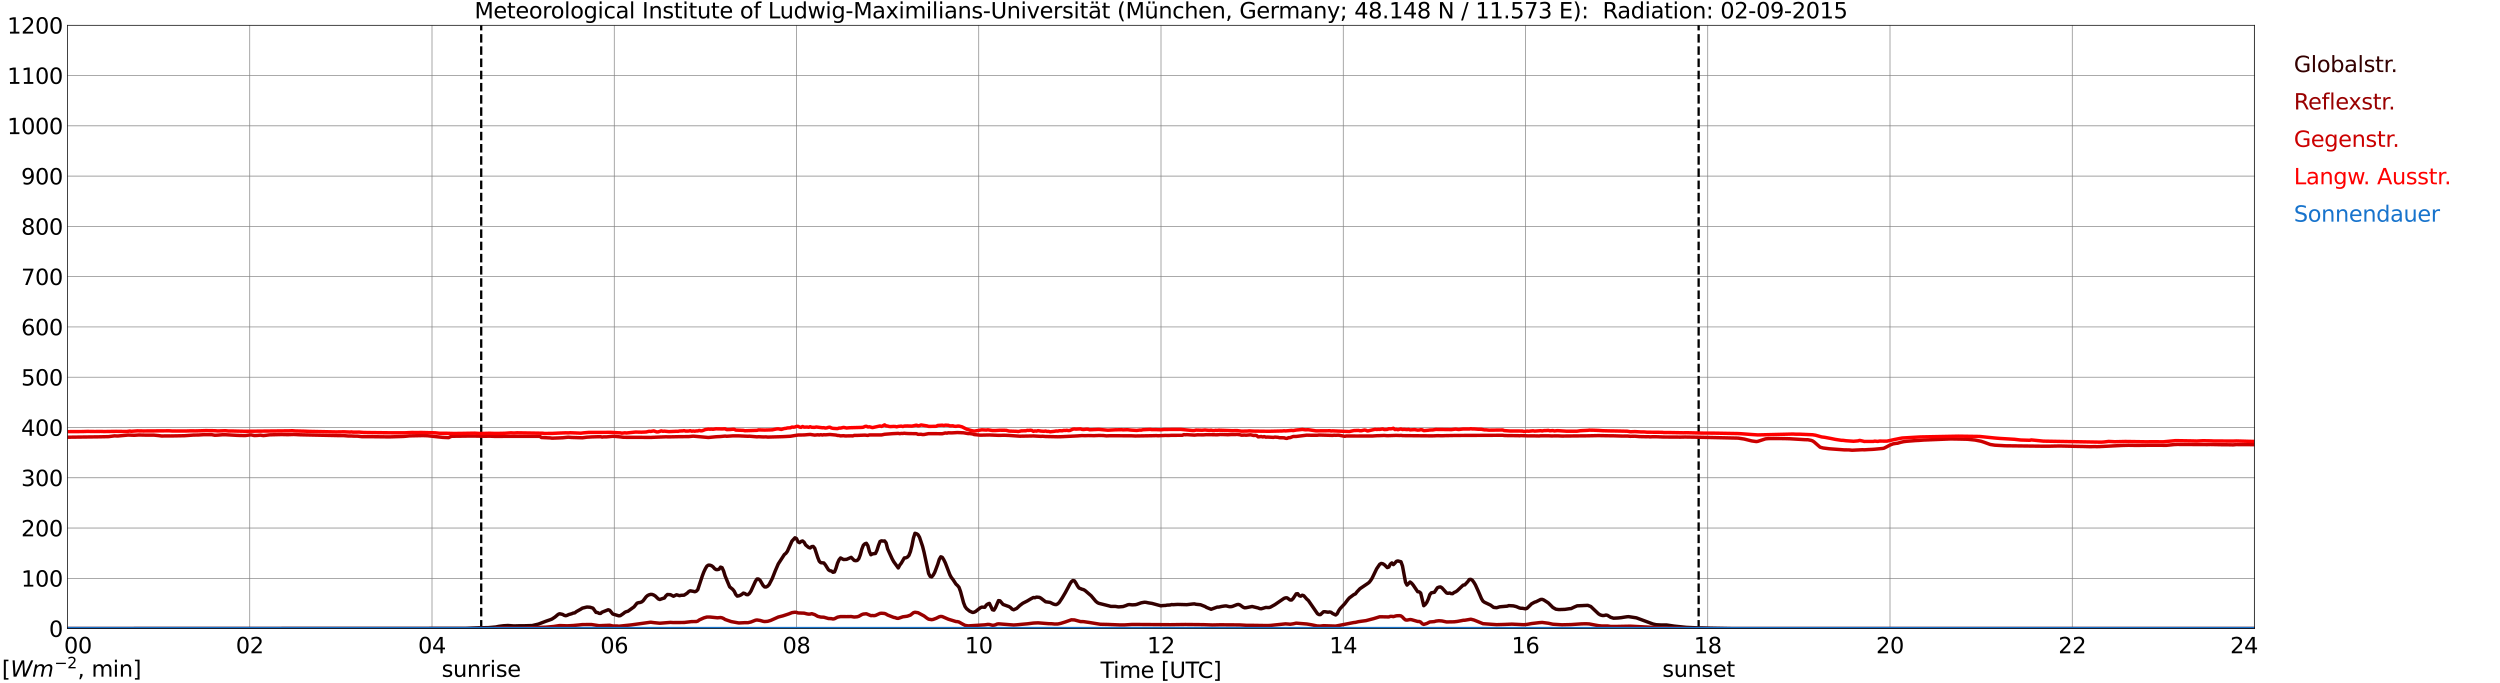 <?xml version="1.0" encoding="utf-8" standalone="no"?>
<!DOCTYPE svg PUBLIC "-//W3C//DTD SVG 1.1//EN"
  "http://www.w3.org/Graphics/SVG/1.1/DTD/svg11.dtd">
<svg xmlns:xlink="http://www.w3.org/1999/xlink" width="1085.4pt" height="296.64pt" viewBox="0 0 1085.4 296.64" xmlns="http://www.w3.org/2000/svg" version="1.1">
 <defs>
  <style type="text/css">*{stroke-linejoin: round; stroke-linecap: butt}</style>
 </defs>
 <g id="figure_1">
  <g id="patch_1">
   <path d="M 0 296.64 
L 1085.4 296.64 
L 1085.4 0 
L 0 0 
z
" style="fill: #ffffff"/>
  </g>
  <g id="axes_1">
   <g id="patch_2">
    <path d="M 29.306 272.909 
L 978.814 272.909 
L 978.814 10.976 
L 29.306 10.976 
z
" style="fill: #ffffff"/>
   </g>
   <g id="patch_3">
    <path d="M 978.814 272.909 
L 978.814 272.909 
L 978.814 10.976 
L 978.814 10.976 
z
" clip-path="url(#p3b1a79d216)" style="fill: #d3d3d3; opacity: 0.25; stroke: #d3d3d3; stroke-linejoin: miter"/>
   </g>
   <g id="matplotlib.axis_1">
    <g id="xtick_1">
     <g id="line2d_1">
      <path d="M 29.306 272.909 
L 29.306 10.976 
" clip-path="url(#p3b1a79d216)" style="fill: none; stroke: #808080; stroke-width: 0.3; stroke-linecap: square"/>
     </g>
     <g id="line2d_2"/>
     <g id="text_1">
      <!--    00 -->
      <g transform="translate(18.733 283.627) scale(0.095 -0.095)">
       <defs>
        <path id="DejaVuSans-20" transform="scale(0.016)"/>
        <path id="DejaVuSans-30" d="M 2034 4250 
Q 1547 4250 1301 3770 
Q 1056 3291 1056 2328 
Q 1056 1369 1301 889 
Q 1547 409 2034 409 
Q 2525 409 2770 889 
Q 3016 1369 3016 2328 
Q 3016 3291 2770 3770 
Q 2525 4250 2034 4250 
z
M 2034 4750 
Q 2819 4750 3233 4129 
Q 3647 3509 3647 2328 
Q 3647 1150 3233 529 
Q 2819 -91 2034 -91 
Q 1250 -91 836 529 
Q 422 1150 422 2328 
Q 422 3509 836 4129 
Q 1250 4750 2034 4750 
z
" transform="scale(0.016)"/>
       </defs>
       <use xlink:href="#DejaVuSans-20"/>
       <use xlink:href="#DejaVuSans-20" transform="translate(31.787 0)"/>
       <use xlink:href="#DejaVuSans-20" transform="translate(63.574 0)"/>
       <use xlink:href="#DejaVuSans-30" transform="translate(95.361 0)"/>
       <use xlink:href="#DejaVuSans-30" transform="translate(158.984 0)"/>
      </g>
     </g>
    </g>
    <g id="xtick_2">
     <g id="line2d_3">
      <path d="M 108.431 272.909 
L 108.431 10.976 
" clip-path="url(#p3b1a79d216)" style="fill: none; stroke: #808080; stroke-width: 0.3; stroke-linecap: square"/>
     </g>
     <g id="line2d_4"/>
     <g id="text_2">
      <!-- 02 -->
      <g transform="translate(102.387 283.627) scale(0.095 -0.095)">
       <defs>
        <path id="DejaVuSans-32" d="M 1228 531 
L 3431 531 
L 3431 0 
L 469 0 
L 469 531 
Q 828 903 1448 1529 
Q 2069 2156 2228 2338 
Q 2531 2678 2651 2914 
Q 2772 3150 2772 3378 
Q 2772 3750 2511 3984 
Q 2250 4219 1831 4219 
Q 1534 4219 1204 4116 
Q 875 4013 500 3803 
L 500 4441 
Q 881 4594 1212 4672 
Q 1544 4750 1819 4750 
Q 2544 4750 2975 4387 
Q 3406 4025 3406 3419 
Q 3406 3131 3298 2873 
Q 3191 2616 2906 2266 
Q 2828 2175 2409 1742 
Q 1991 1309 1228 531 
z
" transform="scale(0.016)"/>
       </defs>
       <use xlink:href="#DejaVuSans-30"/>
       <use xlink:href="#DejaVuSans-32" transform="translate(63.623 0)"/>
      </g>
     </g>
    </g>
    <g id="xtick_3">
     <g id="line2d_5">
      <path d="M 187.557 272.909 
L 187.557 10.976 
" clip-path="url(#p3b1a79d216)" style="fill: none; stroke: #808080; stroke-width: 0.3; stroke-linecap: square"/>
     </g>
     <g id="line2d_6"/>
     <g id="text_3">
      <!-- 04 -->
      <g transform="translate(181.513 283.627) scale(0.095 -0.095)">
       <defs>
        <path id="DejaVuSans-34" d="M 2419 4116 
L 825 1625 
L 2419 1625 
L 2419 4116 
z
M 2253 4666 
L 3047 4666 
L 3047 1625 
L 3713 1625 
L 3713 1100 
L 3047 1100 
L 3047 0 
L 2419 0 
L 2419 1100 
L 313 1100 
L 313 1709 
L 2253 4666 
z
" transform="scale(0.016)"/>
       </defs>
       <use xlink:href="#DejaVuSans-30"/>
       <use xlink:href="#DejaVuSans-34" transform="translate(63.623 0)"/>
      </g>
     </g>
    </g>
    <g id="xtick_4">
     <g id="line2d_7">
      <path d="M 266.683 272.909 
L 266.683 10.976 
" clip-path="url(#p3b1a79d216)" style="fill: none; stroke: #808080; stroke-width: 0.3; stroke-linecap: square"/>
     </g>
     <g id="line2d_8"/>
     <g id="text_4">
      <!-- 06 -->
      <g transform="translate(260.638 283.627) scale(0.095 -0.095)">
       <defs>
        <path id="DejaVuSans-36" d="M 2113 2584 
Q 1688 2584 1439 2293 
Q 1191 2003 1191 1497 
Q 1191 994 1439 701 
Q 1688 409 2113 409 
Q 2538 409 2786 701 
Q 3034 994 3034 1497 
Q 3034 2003 2786 2293 
Q 2538 2584 2113 2584 
z
M 3366 4563 
L 3366 3988 
Q 3128 4100 2886 4159 
Q 2644 4219 2406 4219 
Q 1781 4219 1451 3797 
Q 1122 3375 1075 2522 
Q 1259 2794 1537 2939 
Q 1816 3084 2150 3084 
Q 2853 3084 3261 2657 
Q 3669 2231 3669 1497 
Q 3669 778 3244 343 
Q 2819 -91 2113 -91 
Q 1303 -91 875 529 
Q 447 1150 447 2328 
Q 447 3434 972 4092 
Q 1497 4750 2381 4750 
Q 2619 4750 2861 4703 
Q 3103 4656 3366 4563 
z
" transform="scale(0.016)"/>
       </defs>
       <use xlink:href="#DejaVuSans-30"/>
       <use xlink:href="#DejaVuSans-36" transform="translate(63.623 0)"/>
      </g>
     </g>
    </g>
    <g id="xtick_5">
     <g id="line2d_9">
      <path d="M 345.808 272.909 
L 345.808 10.976 
" clip-path="url(#p3b1a79d216)" style="fill: none; stroke: #808080; stroke-width: 0.3; stroke-linecap: square"/>
     </g>
     <g id="line2d_10"/>
     <g id="text_5">
      <!-- 08 -->
      <g transform="translate(339.764 283.627) scale(0.095 -0.095)">
       <defs>
        <path id="DejaVuSans-38" d="M 2034 2216 
Q 1584 2216 1326 1975 
Q 1069 1734 1069 1313 
Q 1069 891 1326 650 
Q 1584 409 2034 409 
Q 2484 409 2743 651 
Q 3003 894 3003 1313 
Q 3003 1734 2745 1975 
Q 2488 2216 2034 2216 
z
M 1403 2484 
Q 997 2584 770 2862 
Q 544 3141 544 3541 
Q 544 4100 942 4425 
Q 1341 4750 2034 4750 
Q 2731 4750 3128 4425 
Q 3525 4100 3525 3541 
Q 3525 3141 3298 2862 
Q 3072 2584 2669 2484 
Q 3125 2378 3379 2068 
Q 3634 1759 3634 1313 
Q 3634 634 3220 271 
Q 2806 -91 2034 -91 
Q 1263 -91 848 271 
Q 434 634 434 1313 
Q 434 1759 690 2068 
Q 947 2378 1403 2484 
z
M 1172 3481 
Q 1172 3119 1398 2916 
Q 1625 2713 2034 2713 
Q 2441 2713 2670 2916 
Q 2900 3119 2900 3481 
Q 2900 3844 2670 4047 
Q 2441 4250 2034 4250 
Q 1625 4250 1398 4047 
Q 1172 3844 1172 3481 
z
" transform="scale(0.016)"/>
       </defs>
       <use xlink:href="#DejaVuSans-30"/>
       <use xlink:href="#DejaVuSans-38" transform="translate(63.623 0)"/>
      </g>
     </g>
    </g>
    <g id="xtick_6">
     <g id="line2d_11">
      <path d="M 424.934 272.909 
L 424.934 10.976 
" clip-path="url(#p3b1a79d216)" style="fill: none; stroke: #808080; stroke-width: 0.3; stroke-linecap: square"/>
     </g>
     <g id="line2d_12"/>
     <g id="text_6">
      <!-- 10 -->
      <g transform="translate(418.89 283.627) scale(0.095 -0.095)">
       <defs>
        <path id="DejaVuSans-31" d="M 794 531 
L 1825 531 
L 1825 4091 
L 703 3866 
L 703 4441 
L 1819 4666 
L 2450 4666 
L 2450 531 
L 3481 531 
L 3481 0 
L 794 0 
L 794 531 
z
" transform="scale(0.016)"/>
       </defs>
       <use xlink:href="#DejaVuSans-31"/>
       <use xlink:href="#DejaVuSans-30" transform="translate(63.623 0)"/>
      </g>
     </g>
    </g>
    <g id="xtick_7">
     <g id="line2d_13">
      <path d="M 504.06 272.909 
L 504.06 10.976 
" clip-path="url(#p3b1a79d216)" style="fill: none; stroke: #808080; stroke-width: 0.3; stroke-linecap: square"/>
     </g>
     <g id="line2d_14"/>
     <g id="text_7">
      <!-- 12 -->
      <g transform="translate(498.015 283.627) scale(0.095 -0.095)">
       <use xlink:href="#DejaVuSans-31"/>
       <use xlink:href="#DejaVuSans-32" transform="translate(63.623 0)"/>
      </g>
     </g>
    </g>
    <g id="xtick_8">
     <g id="line2d_15">
      <path d="M 583.185 272.909 
L 583.185 10.976 
" clip-path="url(#p3b1a79d216)" style="fill: none; stroke: #808080; stroke-width: 0.3; stroke-linecap: square"/>
     </g>
     <g id="line2d_16"/>
     <g id="text_8">
      <!-- 14 -->
      <g transform="translate(577.141 283.627) scale(0.095 -0.095)">
       <use xlink:href="#DejaVuSans-31"/>
       <use xlink:href="#DejaVuSans-34" transform="translate(63.623 0)"/>
      </g>
     </g>
    </g>
    <g id="xtick_9">
     <g id="line2d_17">
      <path d="M 662.311 272.909 
L 662.311 10.976 
" clip-path="url(#p3b1a79d216)" style="fill: none; stroke: #808080; stroke-width: 0.3; stroke-linecap: square"/>
     </g>
     <g id="line2d_18"/>
     <g id="text_9">
      <!-- 16 -->
      <g transform="translate(656.267 283.627) scale(0.095 -0.095)">
       <use xlink:href="#DejaVuSans-31"/>
       <use xlink:href="#DejaVuSans-36" transform="translate(63.623 0)"/>
      </g>
     </g>
    </g>
    <g id="xtick_10">
     <g id="line2d_19">
      <path d="M 741.437 272.909 
L 741.437 10.976 
" clip-path="url(#p3b1a79d216)" style="fill: none; stroke: #808080; stroke-width: 0.3; stroke-linecap: square"/>
     </g>
     <g id="line2d_20"/>
     <g id="text_10">
      <!-- 18 -->
      <g transform="translate(735.392 283.627) scale(0.095 -0.095)">
       <use xlink:href="#DejaVuSans-31"/>
       <use xlink:href="#DejaVuSans-38" transform="translate(63.623 0)"/>
      </g>
     </g>
    </g>
    <g id="xtick_11">
     <g id="line2d_21">
      <path d="M 820.562 272.909 
L 820.562 10.976 
" clip-path="url(#p3b1a79d216)" style="fill: none; stroke: #808080; stroke-width: 0.3; stroke-linecap: square"/>
     </g>
     <g id="line2d_22"/>
     <g id="text_11">
      <!-- 20 -->
      <g transform="translate(814.518 283.627) scale(0.095 -0.095)">
       <use xlink:href="#DejaVuSans-32"/>
       <use xlink:href="#DejaVuSans-30" transform="translate(63.623 0)"/>
      </g>
     </g>
    </g>
    <g id="xtick_12">
     <g id="line2d_23">
      <path d="M 899.688 272.909 
L 899.688 10.976 
" clip-path="url(#p3b1a79d216)" style="fill: none; stroke: #808080; stroke-width: 0.3; stroke-linecap: square"/>
     </g>
     <g id="line2d_24"/>
     <g id="text_12">
      <!-- 22 -->
      <g transform="translate(893.644 283.627) scale(0.095 -0.095)">
       <use xlink:href="#DejaVuSans-32"/>
       <use xlink:href="#DejaVuSans-32" transform="translate(63.623 0)"/>
      </g>
     </g>
    </g>
    <g id="xtick_13">
     <g id="line2d_25">
      <path d="M 978.814 272.909 
L 978.814 10.976 
" clip-path="url(#p3b1a79d216)" style="fill: none; stroke: #808080; stroke-width: 0.3; stroke-linecap: square"/>
     </g>
     <g id="line2d_26"/>
     <g id="text_13">
      <!-- 24    -->
      <g transform="translate(968.241 283.627) scale(0.095 -0.095)">
       <use xlink:href="#DejaVuSans-32"/>
       <use xlink:href="#DejaVuSans-34" transform="translate(63.623 0)"/>
       <use xlink:href="#DejaVuSans-20" transform="translate(127.246 0)"/>
       <use xlink:href="#DejaVuSans-20" transform="translate(159.033 0)"/>
       <use xlink:href="#DejaVuSans-20" transform="translate(190.82 0)"/>
      </g>
     </g>
    </g>
    <g id="text_14">
     <!-- Time [UTC] -->
     <g transform="translate(477.806 294.322) scale(0.095 -0.095)">
      <defs>
       <path id="DejaVuSans-54" d="M -19 4666 
L 3928 4666 
L 3928 4134 
L 2272 4134 
L 2272 0 
L 1638 0 
L 1638 4134 
L -19 4134 
L -19 4666 
z
" transform="scale(0.016)"/>
       <path id="DejaVuSans-69" d="M 603 3500 
L 1178 3500 
L 1178 0 
L 603 0 
L 603 3500 
z
M 603 4863 
L 1178 4863 
L 1178 4134 
L 603 4134 
L 603 4863 
z
" transform="scale(0.016)"/>
       <path id="DejaVuSans-6d" d="M 3328 2828 
Q 3544 3216 3844 3400 
Q 4144 3584 4550 3584 
Q 5097 3584 5394 3201 
Q 5691 2819 5691 2113 
L 5691 0 
L 5113 0 
L 5113 2094 
Q 5113 2597 4934 2840 
Q 4756 3084 4391 3084 
Q 3944 3084 3684 2787 
Q 3425 2491 3425 1978 
L 3425 0 
L 2847 0 
L 2847 2094 
Q 2847 2600 2669 2842 
Q 2491 3084 2119 3084 
Q 1678 3084 1418 2786 
Q 1159 2488 1159 1978 
L 1159 0 
L 581 0 
L 581 3500 
L 1159 3500 
L 1159 2956 
Q 1356 3278 1631 3431 
Q 1906 3584 2284 3584 
Q 2666 3584 2933 3390 
Q 3200 3197 3328 2828 
z
" transform="scale(0.016)"/>
       <path id="DejaVuSans-65" d="M 3597 1894 
L 3597 1613 
L 953 1613 
Q 991 1019 1311 708 
Q 1631 397 2203 397 
Q 2534 397 2845 478 
Q 3156 559 3463 722 
L 3463 178 
Q 3153 47 2828 -22 
Q 2503 -91 2169 -91 
Q 1331 -91 842 396 
Q 353 884 353 1716 
Q 353 2575 817 3079 
Q 1281 3584 2069 3584 
Q 2775 3584 3186 3129 
Q 3597 2675 3597 1894 
z
M 3022 2063 
Q 3016 2534 2758 2815 
Q 2500 3097 2075 3097 
Q 1594 3097 1305 2825 
Q 1016 2553 972 2059 
L 3022 2063 
z
" transform="scale(0.016)"/>
       <path id="DejaVuSans-5b" d="M 550 4863 
L 1875 4863 
L 1875 4416 
L 1125 4416 
L 1125 -397 
L 1875 -397 
L 1875 -844 
L 550 -844 
L 550 4863 
z
" transform="scale(0.016)"/>
       <path id="DejaVuSans-55" d="M 556 4666 
L 1191 4666 
L 1191 1831 
Q 1191 1081 1462 751 
Q 1734 422 2344 422 
Q 2950 422 3222 751 
Q 3494 1081 3494 1831 
L 3494 4666 
L 4128 4666 
L 4128 1753 
Q 4128 841 3676 375 
Q 3225 -91 2344 -91 
Q 1459 -91 1007 375 
Q 556 841 556 1753 
L 556 4666 
z
" transform="scale(0.016)"/>
       <path id="DejaVuSans-43" d="M 4122 4306 
L 4122 3641 
Q 3803 3938 3442 4084 
Q 3081 4231 2675 4231 
Q 1875 4231 1450 3742 
Q 1025 3253 1025 2328 
Q 1025 1406 1450 917 
Q 1875 428 2675 428 
Q 3081 428 3442 575 
Q 3803 722 4122 1019 
L 4122 359 
Q 3791 134 3420 21 
Q 3050 -91 2638 -91 
Q 1578 -91 968 557 
Q 359 1206 359 2328 
Q 359 3453 968 4101 
Q 1578 4750 2638 4750 
Q 3056 4750 3426 4639 
Q 3797 4528 4122 4306 
z
" transform="scale(0.016)"/>
       <path id="DejaVuSans-5d" d="M 1947 4863 
L 1947 -844 
L 622 -844 
L 622 -397 
L 1369 -397 
L 1369 4416 
L 622 4416 
L 622 4863 
L 1947 4863 
z
" transform="scale(0.016)"/>
      </defs>
      <use xlink:href="#DejaVuSans-54"/>
      <use xlink:href="#DejaVuSans-69" transform="translate(57.959 0)"/>
      <use xlink:href="#DejaVuSans-6d" transform="translate(85.742 0)"/>
      <use xlink:href="#DejaVuSans-65" transform="translate(183.154 0)"/>
      <use xlink:href="#DejaVuSans-20" transform="translate(244.678 0)"/>
      <use xlink:href="#DejaVuSans-5b" transform="translate(276.465 0)"/>
      <use xlink:href="#DejaVuSans-55" transform="translate(315.479 0)"/>
      <use xlink:href="#DejaVuSans-54" transform="translate(388.672 0)"/>
      <use xlink:href="#DejaVuSans-43" transform="translate(443.881 0)"/>
      <use xlink:href="#DejaVuSans-5d" transform="translate(513.705 0)"/>
     </g>
    </g>
   </g>
   <g id="matplotlib.axis_2">
    <g id="ytick_1">
     <g id="line2d_27">
      <path d="M 29.306 272.909 
L 978.814 272.909 
" clip-path="url(#p3b1a79d216)" style="fill: none; stroke: #808080; stroke-width: 0.3; stroke-linecap: square"/>
     </g>
     <g id="line2d_28"/>
     <g id="text_15">
      <!-- 0 -->
      <g transform="translate(21.261 276.518) scale(0.095 -0.095)">
       <use xlink:href="#DejaVuSans-30"/>
      </g>
     </g>
    </g>
    <g id="ytick_2">
     <g id="line2d_29">
      <path d="M 29.306 251.081 
L 978.814 251.081 
" clip-path="url(#p3b1a79d216)" style="fill: none; stroke: #808080; stroke-width: 0.3; stroke-linecap: square"/>
     </g>
     <g id="line2d_30"/>
     <g id="text_16">
      <!-- 100 -->
      <g transform="translate(9.173 254.69) scale(0.095 -0.095)">
       <use xlink:href="#DejaVuSans-31"/>
       <use xlink:href="#DejaVuSans-30" transform="translate(63.623 0)"/>
       <use xlink:href="#DejaVuSans-30" transform="translate(127.246 0)"/>
      </g>
     </g>
    </g>
    <g id="ytick_3">
     <g id="line2d_31">
      <path d="M 29.306 229.253 
L 978.814 229.253 
" clip-path="url(#p3b1a79d216)" style="fill: none; stroke: #808080; stroke-width: 0.3; stroke-linecap: square"/>
     </g>
     <g id="line2d_32"/>
     <g id="text_17">
      <!-- 200 -->
      <g transform="translate(9.173 232.863) scale(0.095 -0.095)">
       <use xlink:href="#DejaVuSans-32"/>
       <use xlink:href="#DejaVuSans-30" transform="translate(63.623 0)"/>
       <use xlink:href="#DejaVuSans-30" transform="translate(127.246 0)"/>
      </g>
     </g>
    </g>
    <g id="ytick_4">
     <g id="line2d_33">
      <path d="M 29.306 207.426 
L 978.814 207.426 
" clip-path="url(#p3b1a79d216)" style="fill: none; stroke: #808080; stroke-width: 0.3; stroke-linecap: square"/>
     </g>
     <g id="line2d_34"/>
     <g id="text_18">
      <!-- 300 -->
      <g transform="translate(9.173 211.035) scale(0.095 -0.095)">
       <defs>
        <path id="DejaVuSans-33" d="M 2597 2516 
Q 3050 2419 3304 2112 
Q 3559 1806 3559 1356 
Q 3559 666 3084 287 
Q 2609 -91 1734 -91 
Q 1441 -91 1130 -33 
Q 819 25 488 141 
L 488 750 
Q 750 597 1062 519 
Q 1375 441 1716 441 
Q 2309 441 2620 675 
Q 2931 909 2931 1356 
Q 2931 1769 2642 2001 
Q 2353 2234 1838 2234 
L 1294 2234 
L 1294 2753 
L 1863 2753 
Q 2328 2753 2575 2939 
Q 2822 3125 2822 3475 
Q 2822 3834 2567 4026 
Q 2313 4219 1838 4219 
Q 1578 4219 1281 4162 
Q 984 4106 628 3988 
L 628 4550 
Q 988 4650 1302 4700 
Q 1616 4750 1894 4750 
Q 2613 4750 3031 4423 
Q 3450 4097 3450 3541 
Q 3450 3153 3228 2886 
Q 3006 2619 2597 2516 
z
" transform="scale(0.016)"/>
       </defs>
       <use xlink:href="#DejaVuSans-33"/>
       <use xlink:href="#DejaVuSans-30" transform="translate(63.623 0)"/>
       <use xlink:href="#DejaVuSans-30" transform="translate(127.246 0)"/>
      </g>
     </g>
    </g>
    <g id="ytick_5">
     <g id="line2d_35">
      <path d="M 29.306 185.598 
L 978.814 185.598 
" clip-path="url(#p3b1a79d216)" style="fill: none; stroke: #808080; stroke-width: 0.3; stroke-linecap: square"/>
     </g>
     <g id="line2d_36"/>
     <g id="text_19">
      <!-- 400 -->
      <g transform="translate(9.173 189.207) scale(0.095 -0.095)">
       <use xlink:href="#DejaVuSans-34"/>
       <use xlink:href="#DejaVuSans-30" transform="translate(63.623 0)"/>
       <use xlink:href="#DejaVuSans-30" transform="translate(127.246 0)"/>
      </g>
     </g>
    </g>
    <g id="ytick_6">
     <g id="line2d_37">
      <path d="M 29.306 163.77 
L 978.814 163.77 
" clip-path="url(#p3b1a79d216)" style="fill: none; stroke: #808080; stroke-width: 0.3; stroke-linecap: square"/>
     </g>
     <g id="line2d_38"/>
     <g id="text_20">
      <!-- 500 -->
      <g transform="translate(9.173 167.379) scale(0.095 -0.095)">
       <defs>
        <path id="DejaVuSans-35" d="M 691 4666 
L 3169 4666 
L 3169 4134 
L 1269 4134 
L 1269 2991 
Q 1406 3038 1543 3061 
Q 1681 3084 1819 3084 
Q 2600 3084 3056 2656 
Q 3513 2228 3513 1497 
Q 3513 744 3044 326 
Q 2575 -91 1722 -91 
Q 1428 -91 1123 -41 
Q 819 9 494 109 
L 494 744 
Q 775 591 1075 516 
Q 1375 441 1709 441 
Q 2250 441 2565 725 
Q 2881 1009 2881 1497 
Q 2881 1984 2565 2268 
Q 2250 2553 1709 2553 
Q 1456 2553 1204 2497 
Q 953 2441 691 2322 
L 691 4666 
z
" transform="scale(0.016)"/>
       </defs>
       <use xlink:href="#DejaVuSans-35"/>
       <use xlink:href="#DejaVuSans-30" transform="translate(63.623 0)"/>
       <use xlink:href="#DejaVuSans-30" transform="translate(127.246 0)"/>
      </g>
     </g>
    </g>
    <g id="ytick_7">
     <g id="line2d_39">
      <path d="M 29.306 141.942 
L 978.814 141.942 
" clip-path="url(#p3b1a79d216)" style="fill: none; stroke: #808080; stroke-width: 0.3; stroke-linecap: square"/>
     </g>
     <g id="line2d_40"/>
     <g id="text_21">
      <!-- 600 -->
      <g transform="translate(9.173 145.551) scale(0.095 -0.095)">
       <use xlink:href="#DejaVuSans-36"/>
       <use xlink:href="#DejaVuSans-30" transform="translate(63.623 0)"/>
       <use xlink:href="#DejaVuSans-30" transform="translate(127.246 0)"/>
      </g>
     </g>
    </g>
    <g id="ytick_8">
     <g id="line2d_41">
      <path d="M 29.306 120.114 
L 978.814 120.114 
" clip-path="url(#p3b1a79d216)" style="fill: none; stroke: #808080; stroke-width: 0.3; stroke-linecap: square"/>
     </g>
     <g id="line2d_42"/>
     <g id="text_22">
      <!-- 700 -->
      <g transform="translate(9.173 123.724) scale(0.095 -0.095)">
       <defs>
        <path id="DejaVuSans-37" d="M 525 4666 
L 3525 4666 
L 3525 4397 
L 1831 0 
L 1172 0 
L 2766 4134 
L 525 4134 
L 525 4666 
z
" transform="scale(0.016)"/>
       </defs>
       <use xlink:href="#DejaVuSans-37"/>
       <use xlink:href="#DejaVuSans-30" transform="translate(63.623 0)"/>
       <use xlink:href="#DejaVuSans-30" transform="translate(127.246 0)"/>
      </g>
     </g>
    </g>
    <g id="ytick_9">
     <g id="line2d_43">
      <path d="M 29.306 98.287 
L 978.814 98.287 
" clip-path="url(#p3b1a79d216)" style="fill: none; stroke: #808080; stroke-width: 0.3; stroke-linecap: square"/>
     </g>
     <g id="line2d_44"/>
     <g id="text_23">
      <!-- 800 -->
      <g transform="translate(9.173 101.896) scale(0.095 -0.095)">
       <use xlink:href="#DejaVuSans-38"/>
       <use xlink:href="#DejaVuSans-30" transform="translate(63.623 0)"/>
       <use xlink:href="#DejaVuSans-30" transform="translate(127.246 0)"/>
      </g>
     </g>
    </g>
    <g id="ytick_10">
     <g id="line2d_45">
      <path d="M 29.306 76.459 
L 978.814 76.459 
" clip-path="url(#p3b1a79d216)" style="fill: none; stroke: #808080; stroke-width: 0.3; stroke-linecap: square"/>
     </g>
     <g id="line2d_46"/>
     <g id="text_24">
      <!-- 900 -->
      <g transform="translate(9.173 80.068) scale(0.095 -0.095)">
       <defs>
        <path id="DejaVuSans-39" d="M 703 97 
L 703 672 
Q 941 559 1184 500 
Q 1428 441 1663 441 
Q 2288 441 2617 861 
Q 2947 1281 2994 2138 
Q 2813 1869 2534 1725 
Q 2256 1581 1919 1581 
Q 1219 1581 811 2004 
Q 403 2428 403 3163 
Q 403 3881 828 4315 
Q 1253 4750 1959 4750 
Q 2769 4750 3195 4129 
Q 3622 3509 3622 2328 
Q 3622 1225 3098 567 
Q 2575 -91 1691 -91 
Q 1453 -91 1209 -44 
Q 966 3 703 97 
z
M 1959 2075 
Q 2384 2075 2632 2365 
Q 2881 2656 2881 3163 
Q 2881 3666 2632 3958 
Q 2384 4250 1959 4250 
Q 1534 4250 1286 3958 
Q 1038 3666 1038 3163 
Q 1038 2656 1286 2365 
Q 1534 2075 1959 2075 
z
" transform="scale(0.016)"/>
       </defs>
       <use xlink:href="#DejaVuSans-39"/>
       <use xlink:href="#DejaVuSans-30" transform="translate(63.623 0)"/>
       <use xlink:href="#DejaVuSans-30" transform="translate(127.246 0)"/>
      </g>
     </g>
    </g>
    <g id="ytick_11">
     <g id="line2d_47">
      <path d="M 29.306 54.631 
L 978.814 54.631 
" clip-path="url(#p3b1a79d216)" style="fill: none; stroke: #808080; stroke-width: 0.3; stroke-linecap: square"/>
     </g>
     <g id="line2d_48"/>
     <g id="text_25">
      <!-- 1000 -->
      <g transform="translate(3.128 58.24) scale(0.095 -0.095)">
       <use xlink:href="#DejaVuSans-31"/>
       <use xlink:href="#DejaVuSans-30" transform="translate(63.623 0)"/>
       <use xlink:href="#DejaVuSans-30" transform="translate(127.246 0)"/>
       <use xlink:href="#DejaVuSans-30" transform="translate(190.869 0)"/>
      </g>
     </g>
    </g>
    <g id="ytick_12">
     <g id="line2d_49">
      <path d="M 29.306 32.803 
L 978.814 32.803 
" clip-path="url(#p3b1a79d216)" style="fill: none; stroke: #808080; stroke-width: 0.3; stroke-linecap: square"/>
     </g>
     <g id="line2d_50"/>
     <g id="text_26">
      <!-- 1100 -->
      <g transform="translate(3.128 36.413) scale(0.095 -0.095)">
       <use xlink:href="#DejaVuSans-31"/>
       <use xlink:href="#DejaVuSans-31" transform="translate(63.623 0)"/>
       <use xlink:href="#DejaVuSans-30" transform="translate(127.246 0)"/>
       <use xlink:href="#DejaVuSans-30" transform="translate(190.869 0)"/>
      </g>
     </g>
    </g>
    <g id="ytick_13">
     <g id="line2d_51">
      <path d="M 29.306 10.976 
L 978.814 10.976 
" clip-path="url(#p3b1a79d216)" style="fill: none; stroke: #808080; stroke-width: 0.3; stroke-linecap: square"/>
     </g>
     <g id="line2d_52"/>
     <g id="text_27">
      <!-- 1200 -->
      <g transform="translate(3.128 14.585) scale(0.095 -0.095)">
       <use xlink:href="#DejaVuSans-31"/>
       <use xlink:href="#DejaVuSans-32" transform="translate(63.623 0)"/>
       <use xlink:href="#DejaVuSans-30" transform="translate(127.246 0)"/>
       <use xlink:href="#DejaVuSans-30" transform="translate(190.869 0)"/>
      </g>
     </g>
    </g>
   </g>
   <g id="line2d_53">
    <path d="M 208.921 272.909 
L 208.921 10.976 
" clip-path="url(#p3b1a79d216)" style="fill: none; stroke-dasharray: 3.7,1.6; stroke-dashoffset: 0; stroke: #000000"/>
   </g>
   <g id="line2d_54">
    <path d="M 737.48 272.909 
L 737.48 10.976 
" clip-path="url(#p3b1a79d216)" style="fill: none; stroke-dasharray: 3.7,1.6; stroke-dashoffset: 0; stroke: #000000"/>
   </g>
   <g id="line2d_55">
    <path d="M 29.306 272.909 
L 202.063 272.83 
L 207.998 272.557 
L 211.954 272.501 
L 215.251 272.21 
L 216.57 271.937 
L 218.548 271.686 
L 220.526 271.571 
L 223.164 271.765 
L 225.801 271.686 
L 227.12 271.706 
L 231.076 271.59 
L 233.714 270.97 
L 235.033 270.466 
L 237.011 269.711 
L 238.989 269.032 
L 239.648 268.762 
L 240.967 267.891 
L 242.286 266.766 
L 242.945 266.457 
L 244.264 266.747 
L 244.923 267.135 
L 245.583 267.33 
L 246.242 267.155 
L 246.901 266.825 
L 248.22 266.457 
L 248.88 266.166 
L 249.539 266.09 
L 250.198 265.566 
L 252.176 264.461 
L 252.836 264.036 
L 254.814 263.551 
L 256.133 263.63 
L 257.451 264.036 
L 258.77 265.876 
L 259.43 265.935 
L 260.089 266.302 
L 260.748 266.321 
L 261.408 265.78 
L 264.045 264.734 
L 264.705 264.946 
L 266.023 266.574 
L 268.661 267.367 
L 269.32 267.29 
L 270.639 266.38 
L 271.298 265.837 
L 271.958 265.546 
L 272.617 265.391 
L 274.595 263.959 
L 275.255 263.494 
L 276.573 261.866 
L 277.233 261.654 
L 277.892 261.576 
L 278.552 261.344 
L 279.211 260.84 
L 280.53 259.098 
L 281.189 258.535 
L 281.849 258.225 
L 282.508 258.051 
L 283.167 258.09 
L 283.827 258.341 
L 284.486 258.749 
L 285.805 260.026 
L 286.464 260.279 
L 287.783 259.814 
L 288.442 259.64 
L 289.102 258.71 
L 289.761 258.11 
L 291.08 258.186 
L 292.399 258.865 
L 293.717 258.225 
L 295.036 258.614 
L 295.696 258.459 
L 297.014 258.4 
L 298.333 257.549 
L 298.992 256.87 
L 299.652 256.503 
L 300.971 256.734 
L 301.63 256.909 
L 302.289 256.675 
L 302.949 255.999 
L 304.927 250.014 
L 305.586 248.289 
L 306.246 246.894 
L 306.905 245.792 
L 307.564 245.347 
L 308.224 245.384 
L 308.883 245.598 
L 309.543 246.063 
L 310.202 246.838 
L 310.861 247.283 
L 311.521 247.303 
L 312.18 247.128 
L 312.839 246.218 
L 313.499 246.469 
L 314.158 247.903 
L 314.818 250.073 
L 316.796 254.798 
L 318.114 255.864 
L 318.774 256.695 
L 319.433 258.07 
L 320.093 258.806 
L 320.752 258.69 
L 321.411 258.439 
L 322.071 258.051 
L 322.73 257.509 
L 323.39 257.684 
L 324.049 258.149 
L 324.708 258.186 
L 325.368 257.645 
L 326.027 256.658 
L 327.346 253.753 
L 328.005 252.319 
L 328.665 251.389 
L 329.324 251.389 
L 329.983 251.913 
L 331.302 254.178 
L 331.961 254.818 
L 332.621 254.855 
L 333.28 254.488 
L 333.94 253.77 
L 335.258 251.214 
L 336.577 247.864 
L 337.896 244.823 
L 340.533 240.757 
L 341.193 240.233 
L 341.852 239.342 
L 343.83 234.926 
L 345.149 233.492 
L 345.808 233.822 
L 346.468 235.256 
L 347.127 235.603 
L 347.787 235.081 
L 348.446 234.867 
L 349.105 235.411 
L 349.765 236.592 
L 351.083 237.677 
L 351.743 237.908 
L 352.402 237.308 
L 353.062 237.251 
L 353.721 238.026 
L 355.04 242.053 
L 355.699 243.681 
L 356.359 244.299 
L 357.677 244.417 
L 358.337 245.229 
L 359.655 247.342 
L 360.315 247.805 
L 360.974 247.903 
L 361.634 248.464 
L 362.293 248.309 
L 362.952 246.722 
L 363.612 244.513 
L 364.271 243.062 
L 364.93 242.247 
L 366.249 242.924 
L 367.568 242.848 
L 369.546 241.977 
L 370.865 243.313 
L 371.524 243.428 
L 372.184 243.313 
L 372.843 242.577 
L 373.502 240.872 
L 374.162 238.451 
L 374.821 236.747 
L 375.481 236.107 
L 376.14 235.876 
L 376.799 236.941 
L 377.459 239.418 
L 378.118 240.853 
L 378.777 240.484 
L 380.096 240.292 
L 380.756 238.877 
L 381.415 236.786 
L 382.074 235.101 
L 382.734 234.791 
L 383.393 234.926 
L 384.053 234.848 
L 384.712 235.701 
L 385.371 238.316 
L 386.69 241.221 
L 387.349 242.673 
L 388.009 243.854 
L 389.987 246.585 
L 390.646 245.347 
L 391.306 244.493 
L 392.624 242.228 
L 393.284 242.188 
L 393.943 241.878 
L 394.603 241.163 
L 395.262 239.497 
L 395.921 236.882 
L 396.581 233.571 
L 397.24 231.536 
L 397.899 231.711 
L 398.559 232.137 
L 399.218 233.261 
L 400.537 237.172 
L 401.196 239.787 
L 403.175 249.027 
L 403.834 250.228 
L 404.493 250.459 
L 405.153 249.704 
L 405.812 248.503 
L 407.131 244.978 
L 407.79 242.867 
L 408.45 241.743 
L 409.109 241.977 
L 409.768 243.042 
L 410.428 244.397 
L 412.406 249.568 
L 413.065 250.769 
L 413.725 251.583 
L 415.043 253.598 
L 415.703 254.198 
L 416.362 254.99 
L 417.022 256.811 
L 418.34 261.694 
L 419 263.359 
L 419.659 264.269 
L 420.978 265.335 
L 422.297 265.915 
L 422.956 265.78 
L 423.615 265.45 
L 425.593 263.881 
L 426.253 263.591 
L 427.572 263.649 
L 428.231 262.68 
L 428.89 262.215 
L 429.55 261.964 
L 430.869 264.715 
L 431.528 264.889 
L 432.187 263.842 
L 433.506 260.764 
L 434.165 260.86 
L 435.484 262.429 
L 438.122 263.377 
L 438.781 263.824 
L 439.44 264.481 
L 440.1 264.734 
L 441.419 264.152 
L 442.737 262.894 
L 444.056 261.905 
L 446.034 260.899 
L 447.353 260.105 
L 448.672 259.406 
L 449.331 259.524 
L 449.991 259.234 
L 451.309 259.369 
L 451.969 259.736 
L 453.947 261.266 
L 455.925 261.539 
L 457.244 262.215 
L 457.903 262.429 
L 458.563 262.506 
L 459.222 262.156 
L 459.881 261.539 
L 461.2 259.544 
L 462.519 257.295 
L 463.838 254.855 
L 464.497 253.578 
L 465.156 252.55 
L 465.816 252.028 
L 466.475 252.183 
L 467.134 253.17 
L 467.794 254.37 
L 468.453 255.283 
L 469.772 255.824 
L 470.431 255.999 
L 471.091 256.385 
L 473.728 258.651 
L 475.706 261.015 
L 476.366 261.576 
L 477.025 261.925 
L 481.641 263.086 
L 482.3 263.281 
L 484.278 263.281 
L 485.597 263.494 
L 487.575 263.34 
L 488.894 262.894 
L 489.553 262.604 
L 490.213 262.466 
L 491.532 262.604 
L 492.85 262.545 
L 493.51 262.41 
L 495.488 261.711 
L 496.807 261.48 
L 497.466 261.499 
L 498.785 261.77 
L 500.103 261.964 
L 504.06 263.03 
L 504.719 262.914 
L 506.038 262.855 
L 506.697 262.72 
L 508.016 262.661 
L 508.675 262.466 
L 509.335 262.525 
L 511.313 262.41 
L 515.269 262.525 
L 517.907 262.215 
L 518.566 262.176 
L 519.226 262.351 
L 521.204 262.545 
L 523.182 263.32 
L 523.841 263.726 
L 525.819 264.52 
L 528.457 263.571 
L 529.116 263.571 
L 530.435 263.281 
L 531.754 263.086 
L 532.413 263.069 
L 533.732 263.396 
L 534.391 263.396 
L 535.051 263.281 
L 537.029 262.506 
L 537.688 262.41 
L 538.348 262.641 
L 539.666 263.591 
L 540.326 263.881 
L 540.985 263.842 
L 543.623 263.32 
L 546.26 263.959 
L 546.919 264.23 
L 547.579 264.306 
L 549.557 263.726 
L 550.876 263.785 
L 551.535 263.61 
L 553.513 262.506 
L 554.832 261.595 
L 557.47 259.795 
L 558.129 259.561 
L 558.788 259.544 
L 560.107 260.491 
L 560.766 260.491 
L 561.426 259.834 
L 562.745 257.839 
L 563.404 257.741 
L 564.063 258.614 
L 564.723 258.845 
L 565.382 258.42 
L 566.042 258.614 
L 567.36 260.124 
L 568.02 260.685 
L 571.976 266.419 
L 572.635 266.825 
L 573.295 266.825 
L 574.613 265.605 
L 575.273 265.586 
L 576.592 265.799 
L 577.251 265.682 
L 577.91 265.837 
L 578.57 266.36 
L 579.889 267 
L 580.548 266.457 
L 581.207 265.14 
L 581.867 264.191 
L 583.845 262.1 
L 585.164 260.356 
L 585.823 259.6 
L 587.801 258.129 
L 588.46 257.859 
L 589.12 256.985 
L 590.439 255.591 
L 593.736 253.364 
L 594.395 252.88 
L 595.054 252.068 
L 595.714 251.04 
L 597.692 246.934 
L 599.011 244.998 
L 599.67 244.629 
L 600.329 244.747 
L 600.989 245.133 
L 602.307 246.412 
L 602.967 246.179 
L 603.626 244.939 
L 604.286 244.397 
L 604.945 245.133 
L 605.604 244.493 
L 606.264 243.699 
L 606.923 243.544 
L 608.242 243.893 
L 608.901 245.714 
L 610.22 252.803 
L 610.879 254.023 
L 612.198 252.688 
L 612.858 253.19 
L 613.517 253.964 
L 615.495 256.889 
L 616.154 256.948 
L 616.814 257.49 
L 618.133 262.971 
L 618.792 262.429 
L 619.451 261.539 
L 620.111 260.105 
L 620.77 258.169 
L 621.429 257.374 
L 622.748 257.14 
L 624.067 255.165 
L 624.726 254.914 
L 625.386 254.818 
L 626.045 255.224 
L 627.364 256.695 
L 628.023 257.431 
L 628.683 257.605 
L 629.342 257.431 
L 630.001 257.723 
L 630.661 257.741 
L 631.32 257.219 
L 631.98 256.948 
L 632.639 256.503 
L 635.276 254.004 
L 635.936 253.945 
L 637.255 252.513 
L 637.914 251.603 
L 638.573 251.524 
L 639.233 251.913 
L 639.892 252.803 
L 640.552 253.908 
L 641.87 256.811 
L 643.189 259.91 
L 643.848 260.995 
L 644.508 261.48 
L 647.145 262.72 
L 648.464 263.706 
L 649.783 263.842 
L 651.102 263.455 
L 654.399 263.165 
L 655.058 262.931 
L 657.036 263.049 
L 658.355 263.377 
L 659.674 263.94 
L 660.333 264.095 
L 660.992 264.095 
L 662.311 264.326 
L 662.97 264.095 
L 664.949 262.156 
L 666.267 261.44 
L 666.927 261.246 
L 668.905 260.26 
L 669.564 260.22 
L 670.224 260.474 
L 672.202 261.75 
L 674.18 263.726 
L 675.499 264.481 
L 676.817 264.656 
L 679.455 264.56 
L 681.433 264.269 
L 682.092 264.23 
L 683.411 263.591 
L 684.73 263.03 
L 689.346 262.816 
L 690.664 263.32 
L 691.983 264.579 
L 693.961 266.457 
L 694.621 266.884 
L 695.28 267.135 
L 695.939 267.251 
L 696.599 267.192 
L 697.258 267.02 
L 697.918 267.155 
L 699.236 267.987 
L 700.555 268.395 
L 702.533 268.297 
L 703.852 268.161 
L 705.171 267.95 
L 706.49 267.755 
L 707.149 267.736 
L 710.446 268.24 
L 717.699 270.931 
L 719.018 271.222 
L 720.996 271.337 
L 723.633 271.357 
L 726.93 271.841 
L 732.205 272.383 
L 737.48 272.616 
L 739.459 272.636 
L 742.756 272.732 
L 751.987 272.909 
L 978.154 272.909 
L 978.154 272.909 
" clip-path="url(#p3b1a79d216)" style="fill: none; stroke: #330000; stroke-width: 1.5; stroke-linecap: square"/>
   </g>
   <g id="line2d_56">
    <path d="M 29.306 272.909 
L 214.592 272.909 
L 215.251 272.734 
L 219.867 272.579 
L 221.845 272.658 
L 226.461 272.697 
L 237.011 272.289 
L 240.308 271.999 
L 242.945 271.593 
L 246.242 271.708 
L 248.88 271.573 
L 251.517 271.322 
L 252.836 271.167 
L 256.792 271.147 
L 260.089 271.649 
L 264.705 271.457 
L 266.023 271.767 
L 268.002 271.787 
L 268.661 271.883 
L 273.936 271.322 
L 282.508 270.139 
L 283.827 270.313 
L 286.464 270.584 
L 291.08 270.217 
L 292.399 270.294 
L 294.377 270.274 
L 297.014 270.257 
L 300.311 269.868 
L 302.289 269.849 
L 302.949 269.654 
L 303.608 269.152 
L 305.586 268.262 
L 306.905 267.893 
L 308.224 267.893 
L 311.521 268.222 
L 312.839 268.107 
L 313.499 268.242 
L 314.158 268.532 
L 314.818 268.958 
L 317.455 269.868 
L 320.752 270.468 
L 323.39 270.333 
L 324.708 270.353 
L 326.027 270.043 
L 328.005 269.268 
L 328.665 269.172 
L 329.983 269.364 
L 331.302 269.753 
L 331.961 269.849 
L 333.28 269.753 
L 334.599 269.364 
L 337.896 267.893 
L 339.874 267.389 
L 342.512 266.518 
L 343.83 265.994 
L 345.149 265.802 
L 345.808 265.878 
L 346.468 266.112 
L 349.105 266.208 
L 350.424 266.537 
L 351.083 266.633 
L 351.743 266.614 
L 352.402 266.422 
L 353.721 266.847 
L 355.04 267.602 
L 356.359 267.912 
L 357.677 267.971 
L 359.655 268.532 
L 360.974 268.589 
L 361.634 268.744 
L 362.293 268.628 
L 363.612 267.952 
L 364.93 267.699 
L 367.568 267.718 
L 369.546 267.679 
L 370.865 267.893 
L 372.184 267.777 
L 372.843 267.583 
L 374.162 266.828 
L 374.821 266.596 
L 376.14 266.478 
L 378.118 267.293 
L 378.777 267.234 
L 379.437 267.293 
L 380.096 267.196 
L 382.074 266.304 
L 382.734 266.247 
L 384.053 266.343 
L 384.712 266.614 
L 385.371 267.022 
L 388.009 268.048 
L 388.668 268.163 
L 389.328 268.417 
L 389.987 268.473 
L 391.965 267.797 
L 393.284 267.622 
L 393.943 267.524 
L 395.262 267.059 
L 396.581 266.013 
L 397.24 265.821 
L 398.559 266.013 
L 401.196 267.428 
L 402.515 268.434 
L 403.175 268.823 
L 404.493 269.037 
L 405.153 268.919 
L 406.471 268.434 
L 407.79 267.777 
L 408.45 267.622 
L 409.109 267.699 
L 411.746 268.842 
L 415.043 269.849 
L 415.703 269.888 
L 416.362 270.062 
L 417.681 270.818 
L 419 271.514 
L 420.318 271.728 
L 422.956 271.573 
L 426.253 271.359 
L 427.572 271.283 
L 428.89 271.088 
L 429.55 271.128 
L 430.869 271.477 
L 431.528 271.438 
L 432.187 271.263 
L 432.847 270.953 
L 433.506 270.837 
L 440.1 271.359 
L 441.419 271.263 
L 443.397 271.069 
L 446.034 270.837 
L 448.672 270.508 
L 450.65 270.412 
L 455.266 270.778 
L 456.584 270.798 
L 457.903 270.933 
L 459.222 270.914 
L 460.541 270.643 
L 462.519 270.023 
L 465.156 269.093 
L 466.475 269.152 
L 469.113 269.868 
L 470.431 269.888 
L 473.069 270.274 
L 477.685 271.029 
L 480.981 271.108 
L 486.256 271.322 
L 488.235 271.322 
L 491.532 271.108 
L 506.697 271.204 
L 508.016 271.224 
L 514.61 271.128 
L 522.522 271.204 
L 526.479 271.339 
L 529.776 271.263 
L 538.348 271.322 
L 540.985 271.477 
L 543.623 271.494 
L 550.216 271.593 
L 551.535 271.534 
L 558.129 270.857 
L 559.448 270.953 
L 560.107 271.029 
L 561.426 270.837 
L 562.745 270.547 
L 567.36 270.914 
L 569.338 271.243 
L 571.976 271.787 
L 573.295 271.804 
L 574.613 271.649 
L 579.889 271.824 
L 587.801 270.274 
L 588.46 270.217 
L 589.779 269.907 
L 591.098 269.713 
L 593.076 269.443 
L 596.373 268.589 
L 599.011 267.777 
L 600.329 267.797 
L 602.967 267.853 
L 603.626 267.602 
L 604.286 267.602 
L 604.945 267.718 
L 606.264 267.351 
L 607.582 267.293 
L 608.242 267.408 
L 608.901 267.893 
L 609.561 268.628 
L 610.22 269.152 
L 610.879 269.229 
L 612.198 268.978 
L 612.858 269.054 
L 615.495 269.809 
L 616.154 269.809 
L 616.814 270.102 
L 617.473 270.798 
L 618.133 271.088 
L 619.451 270.702 
L 620.77 270.023 
L 622.089 269.927 
L 622.748 269.868 
L 623.408 269.654 
L 624.726 269.499 
L 626.045 269.598 
L 628.023 270.023 
L 631.32 269.964 
L 632.639 269.809 
L 634.617 269.443 
L 635.276 269.307 
L 635.936 269.288 
L 638.573 268.842 
L 639.892 269.172 
L 641.211 269.694 
L 643.848 270.778 
L 649.783 271.204 
L 651.761 271.147 
L 653.08 271.108 
L 656.377 270.973 
L 661.652 271.224 
L 662.97 271.088 
L 664.949 270.719 
L 668.246 270.333 
L 669.564 270.237 
L 672.202 270.584 
L 674.18 271.012 
L 678.136 271.263 
L 682.092 271.167 
L 686.708 270.857 
L 688.686 270.818 
L 690.005 270.894 
L 692.643 271.398 
L 693.961 271.632 
L 695.28 271.767 
L 697.918 271.767 
L 699.236 271.979 
L 701.874 271.979 
L 707.808 271.863 
L 721.655 272.579 
L 728.249 272.658 
L 734.184 272.909 
L 978.154 272.909 
L 978.154 272.909 
" clip-path="url(#p3b1a79d216)" style="fill: none; stroke: #990000; stroke-width: 1.5; stroke-linecap: square"/>
   </g>
   <g id="line2d_57">
    <path d="M 29.306 189.821 
L 43.153 189.651 
L 47.109 189.57 
L 49.747 189.232 
L 51.065 189.306 
L 55.681 188.881 
L 58.319 188.988 
L 60.297 188.85 
L 62.934 188.909 
L 66.89 188.924 
L 68.869 189.121 
L 70.187 189.295 
L 71.506 189.271 
L 74.144 189.276 
L 80.078 189.171 
L 84.034 188.885 
L 86.013 188.865 
L 88.65 188.706 
L 91.947 188.726 
L 93.266 188.975 
L 94.584 188.911 
L 96.563 188.739 
L 97.881 188.737 
L 102.497 188.996 
L 103.816 189.049 
L 106.453 189.101 
L 108.431 188.846 
L 109.091 188.824 
L 110.41 189.105 
L 111.728 189.044 
L 113.047 188.922 
L 114.366 189.119 
L 115.685 188.966 
L 117.003 188.791 
L 122.278 188.658 
L 124.916 188.719 
L 127.553 188.63 
L 130.191 188.765 
L 147.335 189.129 
L 149.313 189.134 
L 151.291 189.3 
L 152.61 189.293 
L 153.929 189.367 
L 155.247 189.367 
L 157.226 189.594 
L 160.523 189.577 
L 169.094 189.68 
L 175.029 189.494 
L 176.348 189.389 
L 177.666 189.247 
L 183.601 189.121 
L 185.579 189.182 
L 188.217 189.463 
L 192.173 189.887 
L 194.81 190.014 
L 195.47 189.64 
L 196.129 189.415 
L 200.085 189.374 
L 201.404 189.352 
L 205.36 189.313 
L 210.635 189.418 
L 212.614 189.376 
L 214.592 189.459 
L 217.889 189.457 
L 234.373 189.429 
L 235.033 189.946 
L 238.989 190.131 
L 239.648 190.241 
L 244.264 190.062 
L 246.242 189.854 
L 246.901 189.819 
L 248.22 189.931 
L 252.836 190.07 
L 254.814 189.813 
L 256.792 189.695 
L 259.43 189.614 
L 260.748 189.594 
L 261.408 189.765 
L 262.067 189.666 
L 263.386 189.671 
L 266.023 189.426 
L 267.342 189.492 
L 269.32 189.682 
L 270.639 189.854 
L 273.936 189.878 
L 276.573 189.865 
L 282.508 189.917 
L 283.827 189.85 
L 289.102 189.645 
L 290.42 189.68 
L 295.036 189.584 
L 298.992 189.555 
L 300.971 189.361 
L 307.564 189.944 
L 310.861 189.621 
L 312.839 189.522 
L 314.818 189.326 
L 315.477 189.418 
L 318.114 189.241 
L 320.752 189.236 
L 324.708 189.418 
L 325.368 189.381 
L 328.665 189.666 
L 329.324 189.601 
L 331.302 189.699 
L 332.621 189.675 
L 333.28 189.765 
L 339.874 189.581 
L 343.171 189.402 
L 346.468 188.872 
L 349.105 188.835 
L 351.743 188.608 
L 353.721 188.913 
L 355.04 188.767 
L 355.699 188.863 
L 356.359 188.719 
L 357.018 188.865 
L 357.677 188.741 
L 358.337 188.789 
L 360.315 188.632 
L 362.952 188.885 
L 363.612 189.055 
L 364.271 189.084 
L 364.93 189.247 
L 366.249 189.16 
L 366.909 189.269 
L 369.546 189.219 
L 370.206 189.265 
L 370.865 189.04 
L 372.184 189.036 
L 375.481 188.905 
L 376.799 189.044 
L 377.459 188.833 
L 382.734 188.83 
L 384.053 188.545 
L 387.349 188.287 
L 389.987 188.154 
L 390.646 188.287 
L 391.306 188.173 
L 391.965 188.191 
L 392.624 188.09 
L 393.284 188.187 
L 394.603 188.245 
L 397.899 188.291 
L 398.559 188.584 
L 399.878 188.536 
L 400.537 188.675 
L 401.196 188.651 
L 403.175 188.267 
L 409.109 188.309 
L 410.428 187.97 
L 411.087 188.071 
L 411.746 187.901 
L 413.065 187.949 
L 415.703 187.796 
L 418.34 187.912 
L 420.318 188.252 
L 420.978 188.228 
L 422.297 188.414 
L 422.956 188.669 
L 424.275 188.796 
L 425.593 188.929 
L 429.55 188.841 
L 433.506 189.012 
L 436.144 188.972 
L 438.122 189.051 
L 442.737 189.378 
L 448.672 189.271 
L 451.969 189.457 
L 452.628 189.4 
L 453.947 189.52 
L 459.222 189.632 
L 460.541 189.61 
L 467.794 189.254 
L 469.772 189.11 
L 471.091 189.164 
L 472.409 189.105 
L 475.047 189.149 
L 477.025 189.062 
L 479.003 189.086 
L 480.322 189.239 
L 482.3 189.167 
L 491.532 189.219 
L 492.85 189.291 
L 500.763 189.158 
L 502.082 189.119 
L 502.741 189.188 
L 506.038 189.042 
L 507.357 189.071 
L 508.675 188.996 
L 513.291 188.99 
L 513.95 188.699 
L 514.61 188.765 
L 515.269 188.708 
L 518.566 188.913 
L 519.885 188.78 
L 522.522 188.8 
L 523.841 188.702 
L 525.819 188.723 
L 528.457 188.78 
L 529.776 188.638 
L 531.754 188.686 
L 533.073 188.75 
L 534.391 188.665 
L 536.369 188.665 
L 537.029 188.599 
L 538.348 188.756 
L 539.007 188.953 
L 540.326 188.896 
L 540.985 188.957 
L 542.963 188.772 
L 544.282 189.079 
L 544.941 189.02 
L 545.601 189.125 
L 546.26 189.688 
L 547.579 189.516 
L 548.238 189.717 
L 548.898 189.533 
L 549.557 189.811 
L 550.216 189.743 
L 552.854 189.896 
L 553.513 189.765 
L 554.832 189.869 
L 555.491 190.033 
L 557.47 190.068 
L 558.129 190.286 
L 558.788 190.343 
L 559.448 190.005 
L 560.107 190.009 
L 561.426 189.507 
L 562.745 189.496 
L 567.36 188.926 
L 569.338 188.975 
L 571.976 188.968 
L 572.635 188.87 
L 578.57 189.036 
L 579.229 188.953 
L 579.889 188.996 
L 581.207 188.931 
L 583.845 189.439 
L 584.504 189.282 
L 586.482 189.293 
L 588.46 189.306 
L 595.714 189.304 
L 597.692 189.169 
L 599.011 189.136 
L 600.989 189.055 
L 602.307 189.164 
L 606.264 189.027 
L 607.582 189.086 
L 608.242 189.014 
L 608.901 189.129 
L 621.429 189.236 
L 622.748 189.215 
L 624.067 189.136 
L 626.045 189.193 
L 627.364 189.138 
L 631.98 189.06 
L 633.298 189.055 
L 652.42 188.975 
L 653.08 189.077 
L 654.399 189.112 
L 657.695 189.14 
L 659.014 189.138 
L 659.674 189.204 
L 660.333 189.125 
L 663.63 189.252 
L 665.608 189.228 
L 668.246 189.289 
L 668.905 189.195 
L 670.224 189.212 
L 672.202 189.197 
L 673.521 189.265 
L 676.158 189.223 
L 678.136 189.319 
L 689.346 189.217 
L 693.961 189.121 
L 697.918 189.188 
L 700.555 189.212 
L 704.511 189.339 
L 706.49 189.311 
L 707.808 189.433 
L 709.786 189.394 
L 711.765 189.559 
L 714.402 189.608 
L 715.721 189.597 
L 716.38 189.669 
L 717.699 189.601 
L 719.677 189.629 
L 722.315 189.738 
L 727.59 189.756 
L 729.568 189.782 
L 731.546 189.734 
L 736.162 189.802 
L 754.624 190.214 
L 757.262 190.618 
L 760.559 191.441 
L 762.537 191.712 
L 763.196 191.611 
L 766.493 190.544 
L 767.812 190.413 
L 771.109 190.398 
L 774.406 190.415 
L 777.043 190.487 
L 783.637 190.895 
L 784.956 190.926 
L 786.275 191.19 
L 786.934 191.426 
L 787.593 191.856 
L 790.231 194.161 
L 791.55 194.501 
L 794.187 194.837 
L 800.781 195.32 
L 802.759 195.331 
L 804.078 195.477 
L 808.694 195.246 
L 809.353 195.298 
L 811.331 195.174 
L 812.65 195.117 
L 813.969 195.025 
L 817.265 194.709 
L 817.925 194.591 
L 819.244 193.927 
L 820.562 193.22 
L 821.881 192.72 
L 823.2 192.491 
L 823.859 192.439 
L 825.178 192.041 
L 826.497 191.747 
L 827.816 191.583 
L 831.772 191.273 
L 833.091 191.216 
L 835.069 191.057 
L 846.938 190.564 
L 850.235 190.62 
L 854.191 190.712 
L 857.488 191.053 
L 860.125 191.579 
L 861.444 192.015 
L 864.082 192.976 
L 866.06 193.285 
L 870.675 193.532 
L 887.16 193.726 
L 889.797 193.722 
L 892.435 193.659 
L 894.413 193.63 
L 902.326 193.814 
L 904.304 193.846 
L 907.601 193.934 
L 909.579 193.879 
L 910.238 193.927 
L 911.557 193.89 
L 919.469 193.495 
L 921.448 193.397 
L 924.085 193.325 
L 927.382 193.382 
L 930.02 193.355 
L 933.976 193.307 
L 940.57 193.344 
L 943.867 193.017 
L 945.185 192.954 
L 958.373 193.019 
L 959.692 192.982 
L 964.967 193.087 
L 967.604 193.1 
L 969.582 193.144 
L 970.901 193.013 
L 978.154 193.052 
L 978.154 193.052 
" clip-path="url(#p3b1a79d216)" style="fill: none; stroke: #cc0000; stroke-width: 1.5; stroke-linecap: square"/>
   </g>
   <g id="line2d_58">
    <path d="M 29.306 187.401 
L 35.9 187.364 
L 37.878 187.298 
L 41.175 187.344 
L 43.812 187.309 
L 45.131 187.353 
L 50.406 187.278 
L 55.022 187.333 
L 56.34 187.152 
L 57 187.246 
L 59.637 187.071 
L 62.275 187.115 
L 73.484 187.038 
L 74.803 187.126 
L 76.781 187.134 
L 80.737 187.121 
L 82.056 187.08 
L 83.375 187.051 
L 84.694 187.084 
L 87.331 187.019 
L 89.309 186.951 
L 93.266 186.999 
L 94.584 187.11 
L 96.563 187.034 
L 97.881 186.993 
L 99.2 187.128 
L 100.519 187.11 
L 103.156 187.178 
L 106.453 187.241 
L 125.575 187.054 
L 126.894 186.995 
L 128.213 187.106 
L 132.169 187.198 
L 134.147 187.285 
L 146.016 187.523 
L 149.313 187.468 
L 151.951 187.593 
L 152.61 187.512 
L 153.269 187.626 
L 155.907 187.595 
L 157.885 187.752 
L 160.523 187.796 
L 166.457 187.866 
L 168.435 187.89 
L 175.688 187.907 
L 178.985 187.754 
L 180.304 187.798 
L 182.941 187.759 
L 188.876 187.903 
L 190.854 188.108 
L 194.151 188.117 
L 196.788 188.184 
L 199.426 188.173 
L 206.02 188.058 
L 208.657 188.204 
L 212.614 188.099 
L 214.592 188.16 
L 215.91 188.171 
L 219.207 188.099 
L 221.845 187.92 
L 223.164 187.994 
L 224.482 187.909 
L 235.692 188.088 
L 236.351 188.189 
L 238.329 188.173 
L 239.648 188.167 
L 242.945 188.014 
L 245.583 187.912 
L 246.901 187.94 
L 247.561 187.874 
L 248.88 187.927 
L 252.176 188.069 
L 253.495 187.905 
L 255.473 187.741 
L 265.364 187.706 
L 268.661 187.901 
L 269.32 187.92 
L 269.98 188.062 
L 271.298 187.903 
L 271.958 187.988 
L 275.914 187.58 
L 278.552 187.641 
L 280.53 187.551 
L 281.849 187.246 
L 282.508 187.322 
L 283.827 187.08 
L 285.145 187.536 
L 285.805 187.501 
L 287.124 187.065 
L 287.783 187.252 
L 288.442 187.187 
L 290.42 187.394 
L 293.717 187.25 
L 294.377 187.274 
L 295.036 187.124 
L 296.355 187.084 
L 297.014 186.971 
L 297.674 187.163 
L 298.992 187.134 
L 299.652 186.984 
L 300.311 187.22 
L 300.971 187.115 
L 301.63 187.215 
L 302.289 187.091 
L 302.949 187.097 
L 303.608 186.877 
L 304.267 187.073 
L 304.927 187.006 
L 306.246 186.486 
L 307.564 186.283 
L 308.224 186.36 
L 308.883 186.292 
L 309.543 186.375 
L 310.861 186.172 
L 313.499 186.231 
L 314.818 186.167 
L 315.477 186.512 
L 316.796 186.497 
L 318.114 186.375 
L 318.774 186.377 
L 319.433 186.724 
L 321.411 186.807 
L 322.73 186.859 
L 323.39 187.01 
L 328.665 186.84 
L 329.324 186.639 
L 331.961 186.718 
L 335.258 186.628 
L 337.236 186.218 
L 337.896 186.176 
L 339.215 186.453 
L 340.533 186.039 
L 341.193 185.982 
L 341.852 185.799 
L 343.171 185.722 
L 343.83 185.412 
L 344.49 185.476 
L 345.149 185.393 
L 345.808 185.133 
L 346.468 185.096 
L 347.127 185.419 
L 347.787 185.552 
L 348.446 185.17 
L 349.105 185.465 
L 350.424 185.401 
L 351.083 185.526 
L 351.743 185.257 
L 352.402 185.508 
L 353.721 185.543 
L 354.38 185.384 
L 357.018 185.707 
L 357.677 185.681 
L 358.337 185.844 
L 358.996 185.755 
L 359.655 185.543 
L 360.315 185.473 
L 360.974 185.823 
L 361.634 185.975 
L 363.612 186.091 
L 364.271 185.851 
L 364.93 185.858 
L 366.249 185.556 
L 367.568 185.825 
L 368.887 185.703 
L 374.162 185.565 
L 374.821 185.482 
L 375.481 185.168 
L 376.14 185.054 
L 376.799 185.403 
L 377.459 185.29 
L 378.777 185.65 
L 382.074 184.936 
L 382.734 185.15 
L 384.053 184.458 
L 384.712 184.893 
L 385.371 184.965 
L 386.031 185.166 
L 386.69 185.209 
L 388.009 185.133 
L 388.668 185.161 
L 389.328 185.314 
L 389.987 185.131 
L 391.306 184.997 
L 391.965 185.19 
L 392.624 184.971 
L 393.943 184.928 
L 395.921 185.004 
L 397.899 184.572 
L 398.559 184.884 
L 399.218 184.77 
L 399.878 184.489 
L 402.515 184.915 
L 403.175 185.128 
L 405.812 185.098 
L 406.471 185.076 
L 407.131 184.718 
L 409.109 184.591 
L 409.768 184.751 
L 410.428 184.581 
L 411.746 184.646 
L 412.406 184.901 
L 413.725 184.869 
L 414.384 185.072 
L 415.043 185.113 
L 415.703 184.989 
L 416.362 184.989 
L 417.681 185.316 
L 419.659 186.316 
L 421.637 186.921 
L 422.956 187.178 
L 426.253 186.617 
L 428.231 186.722 
L 428.89 186.608 
L 430.869 186.923 
L 432.187 186.914 
L 434.165 186.787 
L 436.803 186.822 
L 438.122 187.154 
L 441.419 187.261 
L 442.078 187.357 
L 443.397 187.071 
L 445.375 187.027 
L 446.034 186.829 
L 446.694 186.89 
L 447.353 186.781 
L 448.012 186.894 
L 448.672 187.276 
L 449.331 187.078 
L 449.991 187.185 
L 450.65 186.964 
L 451.969 187.172 
L 453.287 187.246 
L 453.947 187.139 
L 454.606 187.318 
L 455.266 187.285 
L 455.925 187.475 
L 457.903 187.239 
L 458.563 187.115 
L 459.222 187.172 
L 459.881 187.008 
L 461.2 187.03 
L 461.859 186.864 
L 462.519 186.91 
L 463.178 186.805 
L 463.838 186.951 
L 464.497 186.903 
L 465.816 186.322 
L 466.475 186.237 
L 467.134 186.312 
L 469.113 186.198 
L 469.772 186.436 
L 470.431 186.486 
L 471.75 186.322 
L 472.409 186.355 
L 473.069 186.597 
L 477.025 186.41 
L 480.981 186.783 
L 484.278 186.602 
L 486.256 186.573 
L 486.916 186.545 
L 487.575 186.628 
L 489.553 186.556 
L 490.872 186.72 
L 493.51 186.886 
L 494.828 186.72 
L 495.488 186.748 
L 496.147 186.576 
L 498.785 186.447 
L 499.444 186.429 
L 500.103 186.532 
L 502.082 186.523 
L 504.06 186.606 
L 505.379 186.456 
L 512.632 186.414 
L 517.907 186.934 
L 518.566 186.901 
L 519.226 186.72 
L 520.544 186.757 
L 521.863 186.8 
L 523.182 186.691 
L 524.501 186.824 
L 525.16 186.855 
L 525.819 186.768 
L 526.479 186.923 
L 527.138 186.938 
L 527.797 186.809 
L 528.457 186.881 
L 529.116 186.768 
L 535.051 186.979 
L 537.029 186.934 
L 539.007 187.189 
L 541.644 187.134 
L 542.304 187.069 
L 544.282 187.163 
L 550.876 187.244 
L 556.81 187.106 
L 557.47 187.027 
L 558.129 187.091 
L 560.766 186.87 
L 561.426 186.951 
L 562.745 186.707 
L 564.723 186.521 
L 565.382 186.432 
L 566.701 186.611 
L 568.02 186.563 
L 571.317 187.062 
L 576.592 187.019 
L 577.251 186.986 
L 577.91 187.117 
L 578.57 187.06 
L 579.889 187.117 
L 585.823 187.361 
L 587.801 186.938 
L 589.779 186.87 
L 590.439 187.023 
L 591.098 187.001 
L 592.417 186.687 
L 593.076 186.831 
L 593.736 187.121 
L 597.032 186.384 
L 597.692 186.475 
L 598.351 186.401 
L 599.011 186.442 
L 600.329 186.211 
L 600.989 186.497 
L 602.307 186.432 
L 602.967 186.139 
L 603.626 186.198 
L 604.286 186.135 
L 604.945 185.936 
L 605.604 186.488 
L 606.264 186.394 
L 606.923 186.569 
L 608.242 186.226 
L 608.901 186.495 
L 609.561 186.399 
L 610.879 186.523 
L 611.539 186.408 
L 612.198 186.645 
L 614.176 186.521 
L 615.495 186.744 
L 616.154 186.709 
L 616.814 186.552 
L 617.473 186.604 
L 618.133 186.966 
L 620.111 186.794 
L 620.77 186.691 
L 622.089 186.659 
L 623.408 186.427 
L 624.726 186.46 
L 626.045 186.462 
L 629.342 186.504 
L 630.001 186.541 
L 631.98 186.29 
L 633.298 186.48 
L 635.276 186.246 
L 637.914 186.268 
L 638.573 186.113 
L 639.233 186.244 
L 639.892 186.211 
L 641.87 186.373 
L 643.189 186.377 
L 644.508 186.645 
L 645.167 186.621 
L 646.486 186.766 
L 652.42 186.689 
L 653.08 186.947 
L 655.717 187.13 
L 659.014 187.124 
L 660.992 187.15 
L 661.652 187.34 
L 662.97 187.158 
L 663.63 187.22 
L 665.608 187.038 
L 666.267 187.174 
L 668.905 186.988 
L 669.564 187.104 
L 670.224 186.966 
L 671.542 186.925 
L 672.202 186.853 
L 672.861 187.047 
L 674.18 186.934 
L 674.839 187.106 
L 676.158 186.958 
L 680.114 187.209 
L 684.73 187.2 
L 686.049 187.008 
L 689.346 186.835 
L 690.005 186.752 
L 691.983 186.792 
L 693.961 186.873 
L 695.939 187.003 
L 699.236 187.084 
L 700.555 187.1 
L 706.49 187.22 
L 707.808 187.457 
L 709.786 187.379 
L 712.424 187.525 
L 713.743 187.527 
L 715.062 187.641 
L 721.655 187.695 
L 722.315 187.783 
L 724.293 187.776 
L 730.887 187.894 
L 732.205 187.861 
L 739.459 188.036 
L 742.096 188.032 
L 745.393 188.071 
L 754.624 188.239 
L 755.943 188.307 
L 760.559 188.651 
L 763.196 188.822 
L 778.362 188.446 
L 779.681 188.507 
L 781.659 188.52 
L 783.637 188.61 
L 786.934 188.752 
L 788.253 188.961 
L 790.89 189.699 
L 792.209 189.865 
L 794.847 190.358 
L 796.825 190.762 
L 799.462 191.168 
L 800.122 191.175 
L 801.44 191.345 
L 804.737 191.579 
L 806.715 191.41 
L 807.375 191.199 
L 808.694 191.487 
L 809.353 191.657 
L 812.65 191.651 
L 813.309 191.651 
L 813.969 191.52 
L 815.287 191.648 
L 815.947 191.498 
L 819.244 191.524 
L 822.541 190.808 
L 824.519 190.413 
L 825.837 190.168 
L 833.75 189.697 
L 850.235 189.361 
L 859.466 189.49 
L 866.06 190.166 
L 868.038 190.332 
L 874.632 190.729 
L 877.269 191.033 
L 881.225 191.157 
L 881.885 190.994 
L 887.16 191.52 
L 912.216 191.969 
L 913.535 191.88 
L 915.513 191.646 
L 918.151 191.782 
L 922.766 191.672 
L 931.998 191.81 
L 933.976 191.777 
L 939.251 191.806 
L 944.526 191.304 
L 951.779 191.428 
L 953.757 191.485 
L 956.395 191.341 
L 959.692 191.395 
L 961.01 191.454 
L 969.582 191.498 
L 970.901 191.445 
L 972.879 191.498 
L 976.176 191.594 
L 978.154 191.638 
L 978.154 191.638 
" clip-path="url(#p3b1a79d216)" style="fill: none; stroke: #ff0000; stroke-width: 1.5; stroke-linecap: square"/>
   </g>
   <g id="line2d_59">
    <path d="M 29.306 272.909 
L 978.154 272.909 
L 978.154 272.909 
" clip-path="url(#p3b1a79d216)" style="fill: none; stroke: #1773cc; stroke-width: 1.5; stroke-linecap: square"/>
   </g>
   <g id="patch_4">
    <path d="M 29.306 272.909 
L 29.306 10.976 
" style="fill: none; stroke: #000000; stroke-width: 0.3; stroke-linejoin: miter; stroke-linecap: square"/>
   </g>
   <g id="patch_5">
    <path d="M 978.814 272.909 
L 978.814 10.976 
" style="fill: none; stroke: #000000; stroke-width: 0.3; stroke-linejoin: miter; stroke-linecap: square"/>
   </g>
   <g id="patch_6">
    <path d="M 29.306 272.909 
L 978.814 272.909 
" style="fill: none; stroke: #000000; stroke-width: 0.3; stroke-linejoin: miter; stroke-linecap: square"/>
   </g>
   <g id="patch_7">
    <path d="M 29.306 10.976 
L 978.814 10.976 
" style="fill: none; stroke: #000000; stroke-width: 0.3; stroke-linejoin: miter; stroke-linecap: square"/>
   </g>
   <g id="text_28">
    <!-- sunrise -->
    <g transform="translate(191.756 293.863) scale(0.095 -0.095)">
     <defs>
      <path id="DejaVuSans-73" d="M 2834 3397 
L 2834 2853 
Q 2591 2978 2328 3040 
Q 2066 3103 1784 3103 
Q 1356 3103 1142 2972 
Q 928 2841 928 2578 
Q 928 2378 1081 2264 
Q 1234 2150 1697 2047 
L 1894 2003 
Q 2506 1872 2764 1633 
Q 3022 1394 3022 966 
Q 3022 478 2636 193 
Q 2250 -91 1575 -91 
Q 1294 -91 989 -36 
Q 684 19 347 128 
L 347 722 
Q 666 556 975 473 
Q 1284 391 1588 391 
Q 1994 391 2212 530 
Q 2431 669 2431 922 
Q 2431 1156 2273 1281 
Q 2116 1406 1581 1522 
L 1381 1569 
Q 847 1681 609 1914 
Q 372 2147 372 2553 
Q 372 3047 722 3315 
Q 1072 3584 1716 3584 
Q 2034 3584 2315 3537 
Q 2597 3491 2834 3397 
z
" transform="scale(0.016)"/>
      <path id="DejaVuSans-75" d="M 544 1381 
L 544 3500 
L 1119 3500 
L 1119 1403 
Q 1119 906 1312 657 
Q 1506 409 1894 409 
Q 2359 409 2629 706 
Q 2900 1003 2900 1516 
L 2900 3500 
L 3475 3500 
L 3475 0 
L 2900 0 
L 2900 538 
Q 2691 219 2414 64 
Q 2138 -91 1772 -91 
Q 1169 -91 856 284 
Q 544 659 544 1381 
z
M 1991 3584 
L 1991 3584 
z
" transform="scale(0.016)"/>
      <path id="DejaVuSans-6e" d="M 3513 2113 
L 3513 0 
L 2938 0 
L 2938 2094 
Q 2938 2591 2744 2837 
Q 2550 3084 2163 3084 
Q 1697 3084 1428 2787 
Q 1159 2491 1159 1978 
L 1159 0 
L 581 0 
L 581 3500 
L 1159 3500 
L 1159 2956 
Q 1366 3272 1645 3428 
Q 1925 3584 2291 3584 
Q 2894 3584 3203 3211 
Q 3513 2838 3513 2113 
z
" transform="scale(0.016)"/>
      <path id="DejaVuSans-72" d="M 2631 2963 
Q 2534 3019 2420 3045 
Q 2306 3072 2169 3072 
Q 1681 3072 1420 2755 
Q 1159 2438 1159 1844 
L 1159 0 
L 581 0 
L 581 3500 
L 1159 3500 
L 1159 2956 
Q 1341 3275 1631 3429 
Q 1922 3584 2338 3584 
Q 2397 3584 2469 3576 
Q 2541 3569 2628 3553 
L 2631 2963 
z
" transform="scale(0.016)"/>
     </defs>
     <use xlink:href="#DejaVuSans-73"/>
     <use xlink:href="#DejaVuSans-75" transform="translate(52.1 0)"/>
     <use xlink:href="#DejaVuSans-6e" transform="translate(115.479 0)"/>
     <use xlink:href="#DejaVuSans-72" transform="translate(178.857 0)"/>
     <use xlink:href="#DejaVuSans-69" transform="translate(219.971 0)"/>
     <use xlink:href="#DejaVuSans-73" transform="translate(247.754 0)"/>
     <use xlink:href="#DejaVuSans-65" transform="translate(299.854 0)"/>
    </g>
   </g>
   <g id="text_29">
    <!-- sunset -->
    <g transform="translate(721.726 293.863) scale(0.095 -0.095)">
     <defs>
      <path id="DejaVuSans-74" d="M 1172 4494 
L 1172 3500 
L 2356 3500 
L 2356 3053 
L 1172 3053 
L 1172 1153 
Q 1172 725 1289 603 
Q 1406 481 1766 481 
L 2356 481 
L 2356 0 
L 1766 0 
Q 1100 0 847 248 
Q 594 497 594 1153 
L 594 3053 
L 172 3053 
L 172 3500 
L 594 3500 
L 594 4494 
L 1172 4494 
z
" transform="scale(0.016)"/>
     </defs>
     <use xlink:href="#DejaVuSans-73"/>
     <use xlink:href="#DejaVuSans-75" transform="translate(52.1 0)"/>
     <use xlink:href="#DejaVuSans-6e" transform="translate(115.479 0)"/>
     <use xlink:href="#DejaVuSans-73" transform="translate(178.857 0)"/>
     <use xlink:href="#DejaVuSans-65" transform="translate(230.957 0)"/>
     <use xlink:href="#DejaVuSans-74" transform="translate(292.48 0)"/>
    </g>
   </g>
   <g id="text_30">
    <!-- [$Wm^{-2}$, min] -->
    <g transform="translate(0.821 293.863) scale(0.095 -0.095)">
     <defs>
      <path id="DejaVuSans-Oblique-57" d="M 616 4666 
L 1228 4666 
L 1453 697 
L 3213 4666 
L 3916 4666 
L 4147 697 
L 5888 4666 
L 6528 4666 
L 4453 0 
L 3659 0 
L 3444 3891 
L 1697 0 
L 903 0 
L 616 4666 
z
" transform="scale(0.016)"/>
      <path id="DejaVuSans-Oblique-6d" d="M 5747 2113 
L 5338 0 
L 4763 0 
L 5166 2094 
Q 5191 2228 5203 2325 
Q 5216 2422 5216 2491 
Q 5216 2772 5059 2928 
Q 4903 3084 4622 3084 
Q 4203 3084 3875 2770 
Q 3547 2456 3450 1953 
L 3066 0 
L 2491 0 
L 2900 2094 
Q 2925 2209 2937 2307 
Q 2950 2406 2950 2484 
Q 2950 2769 2794 2926 
Q 2638 3084 2363 3084 
Q 1938 3084 1609 2770 
Q 1281 2456 1184 1953 
L 800 0 
L 225 0 
L 909 3500 
L 1484 3500 
L 1375 2956 
Q 1609 3263 1923 3423 
Q 2238 3584 2597 3584 
Q 2978 3584 3223 3384 
Q 3469 3184 3519 2828 
Q 3781 3197 4126 3390 
Q 4472 3584 4856 3584 
Q 5306 3584 5551 3325 
Q 5797 3066 5797 2591 
Q 5797 2488 5784 2364 
Q 5772 2241 5747 2113 
z
" transform="scale(0.016)"/>
      <path id="DejaVuSans-2212" d="M 678 2272 
L 4684 2272 
L 4684 1741 
L 678 1741 
L 678 2272 
z
" transform="scale(0.016)"/>
      <path id="DejaVuSans-2c" d="M 750 794 
L 1409 794 
L 1409 256 
L 897 -744 
L 494 -744 
L 750 256 
L 750 794 
z
" transform="scale(0.016)"/>
     </defs>
     <use xlink:href="#DejaVuSans-5b" transform="translate(0 0.766)"/>
     <use xlink:href="#DejaVuSans-Oblique-57" transform="translate(39.014 0.766)"/>
     <use xlink:href="#DejaVuSans-Oblique-6d" transform="translate(137.891 0.766)"/>
     <use xlink:href="#DejaVuSans-2212" transform="translate(239.953 39.047) scale(0.7)"/>
     <use xlink:href="#DejaVuSans-32" transform="translate(298.605 39.047) scale(0.7)"/>
     <use xlink:href="#DejaVuSans-2c" transform="translate(345.875 0.766)"/>
     <use xlink:href="#DejaVuSans-20" transform="translate(377.663 0.766)"/>
     <use xlink:href="#DejaVuSans-6d" transform="translate(409.45 0.766)"/>
     <use xlink:href="#DejaVuSans-69" transform="translate(506.862 0.766)"/>
     <use xlink:href="#DejaVuSans-6e" transform="translate(534.645 0.766)"/>
     <use xlink:href="#DejaVuSans-5d" transform="translate(598.024 0.766)"/>
    </g>
   </g>
   <g id="text_31">
    <!-- Globalstr. -->
    <g style="fill: #330000" transform="translate(995.905 31.291) scale(0.095 -0.095)">
     <defs>
      <path id="DejaVuSans-47" d="M 3809 666 
L 3809 1919 
L 2778 1919 
L 2778 2438 
L 4434 2438 
L 4434 434 
Q 4069 175 3628 42 
Q 3188 -91 2688 -91 
Q 1594 -91 976 548 
Q 359 1188 359 2328 
Q 359 3472 976 4111 
Q 1594 4750 2688 4750 
Q 3144 4750 3555 4637 
Q 3966 4525 4313 4306 
L 4313 3634 
Q 3963 3931 3569 4081 
Q 3175 4231 2741 4231 
Q 1884 4231 1454 3753 
Q 1025 3275 1025 2328 
Q 1025 1384 1454 906 
Q 1884 428 2741 428 
Q 3075 428 3337 486 
Q 3600 544 3809 666 
z
" transform="scale(0.016)"/>
      <path id="DejaVuSans-6c" d="M 603 4863 
L 1178 4863 
L 1178 0 
L 603 0 
L 603 4863 
z
" transform="scale(0.016)"/>
      <path id="DejaVuSans-6f" d="M 1959 3097 
Q 1497 3097 1228 2736 
Q 959 2375 959 1747 
Q 959 1119 1226 758 
Q 1494 397 1959 397 
Q 2419 397 2687 759 
Q 2956 1122 2956 1747 
Q 2956 2369 2687 2733 
Q 2419 3097 1959 3097 
z
M 1959 3584 
Q 2709 3584 3137 3096 
Q 3566 2609 3566 1747 
Q 3566 888 3137 398 
Q 2709 -91 1959 -91 
Q 1206 -91 779 398 
Q 353 888 353 1747 
Q 353 2609 779 3096 
Q 1206 3584 1959 3584 
z
" transform="scale(0.016)"/>
      <path id="DejaVuSans-62" d="M 3116 1747 
Q 3116 2381 2855 2742 
Q 2594 3103 2138 3103 
Q 1681 3103 1420 2742 
Q 1159 2381 1159 1747 
Q 1159 1113 1420 752 
Q 1681 391 2138 391 
Q 2594 391 2855 752 
Q 3116 1113 3116 1747 
z
M 1159 2969 
Q 1341 3281 1617 3432 
Q 1894 3584 2278 3584 
Q 2916 3584 3314 3078 
Q 3713 2572 3713 1747 
Q 3713 922 3314 415 
Q 2916 -91 2278 -91 
Q 1894 -91 1617 61 
Q 1341 213 1159 525 
L 1159 0 
L 581 0 
L 581 4863 
L 1159 4863 
L 1159 2969 
z
" transform="scale(0.016)"/>
      <path id="DejaVuSans-61" d="M 2194 1759 
Q 1497 1759 1228 1600 
Q 959 1441 959 1056 
Q 959 750 1161 570 
Q 1363 391 1709 391 
Q 2188 391 2477 730 
Q 2766 1069 2766 1631 
L 2766 1759 
L 2194 1759 
z
M 3341 1997 
L 3341 0 
L 2766 0 
L 2766 531 
Q 2569 213 2275 61 
Q 1981 -91 1556 -91 
Q 1019 -91 701 211 
Q 384 513 384 1019 
Q 384 1609 779 1909 
Q 1175 2209 1959 2209 
L 2766 2209 
L 2766 2266 
Q 2766 2663 2505 2880 
Q 2244 3097 1772 3097 
Q 1472 3097 1187 3025 
Q 903 2953 641 2809 
L 641 3341 
Q 956 3463 1253 3523 
Q 1550 3584 1831 3584 
Q 2591 3584 2966 3190 
Q 3341 2797 3341 1997 
z
" transform="scale(0.016)"/>
      <path id="DejaVuSans-2e" d="M 684 794 
L 1344 794 
L 1344 0 
L 684 0 
L 684 794 
z
" transform="scale(0.016)"/>
     </defs>
     <use xlink:href="#DejaVuSans-47"/>
     <use xlink:href="#DejaVuSans-6c" transform="translate(77.49 0)"/>
     <use xlink:href="#DejaVuSans-6f" transform="translate(105.273 0)"/>
     <use xlink:href="#DejaVuSans-62" transform="translate(166.455 0)"/>
     <use xlink:href="#DejaVuSans-61" transform="translate(229.932 0)"/>
     <use xlink:href="#DejaVuSans-6c" transform="translate(291.211 0)"/>
     <use xlink:href="#DejaVuSans-73" transform="translate(318.994 0)"/>
     <use xlink:href="#DejaVuSans-74" transform="translate(371.094 0)"/>
     <use xlink:href="#DejaVuSans-72" transform="translate(410.303 0)"/>
     <use xlink:href="#DejaVuSans-2e" transform="translate(442.291 0)"/>
    </g>
   </g>
   <g id="text_32">
    <!-- Reflexstr. -->
    <g style="fill: #990000" transform="translate(995.905 47.531) scale(0.095 -0.095)">
     <defs>
      <path id="DejaVuSans-52" d="M 2841 2188 
Q 3044 2119 3236 1894 
Q 3428 1669 3622 1275 
L 4263 0 
L 3584 0 
L 2988 1197 
Q 2756 1666 2539 1819 
Q 2322 1972 1947 1972 
L 1259 1972 
L 1259 0 
L 628 0 
L 628 4666 
L 2053 4666 
Q 2853 4666 3247 4331 
Q 3641 3997 3641 3322 
Q 3641 2881 3436 2590 
Q 3231 2300 2841 2188 
z
M 1259 4147 
L 1259 2491 
L 2053 2491 
Q 2509 2491 2742 2702 
Q 2975 2913 2975 3322 
Q 2975 3731 2742 3939 
Q 2509 4147 2053 4147 
L 1259 4147 
z
" transform="scale(0.016)"/>
      <path id="DejaVuSans-66" d="M 2375 4863 
L 2375 4384 
L 1825 4384 
Q 1516 4384 1395 4259 
Q 1275 4134 1275 3809 
L 1275 3500 
L 2222 3500 
L 2222 3053 
L 1275 3053 
L 1275 0 
L 697 0 
L 697 3053 
L 147 3053 
L 147 3500 
L 697 3500 
L 697 3744 
Q 697 4328 969 4595 
Q 1241 4863 1831 4863 
L 2375 4863 
z
" transform="scale(0.016)"/>
      <path id="DejaVuSans-78" d="M 3513 3500 
L 2247 1797 
L 3578 0 
L 2900 0 
L 1881 1375 
L 863 0 
L 184 0 
L 1544 1831 
L 300 3500 
L 978 3500 
L 1906 2253 
L 2834 3500 
L 3513 3500 
z
" transform="scale(0.016)"/>
     </defs>
     <use xlink:href="#DejaVuSans-52"/>
     <use xlink:href="#DejaVuSans-65" transform="translate(64.982 0)"/>
     <use xlink:href="#DejaVuSans-66" transform="translate(126.506 0)"/>
     <use xlink:href="#DejaVuSans-6c" transform="translate(161.711 0)"/>
     <use xlink:href="#DejaVuSans-65" transform="translate(189.494 0)"/>
     <use xlink:href="#DejaVuSans-78" transform="translate(249.268 0)"/>
     <use xlink:href="#DejaVuSans-73" transform="translate(308.447 0)"/>
     <use xlink:href="#DejaVuSans-74" transform="translate(360.547 0)"/>
     <use xlink:href="#DejaVuSans-72" transform="translate(399.756 0)"/>
     <use xlink:href="#DejaVuSans-2e" transform="translate(431.744 0)"/>
    </g>
   </g>
   <g id="text_33">
    <!-- Gegenstr. -->
    <g style="fill: #cc0000" transform="translate(995.905 63.771) scale(0.095 -0.095)">
     <defs>
      <path id="DejaVuSans-67" d="M 2906 1791 
Q 2906 2416 2648 2759 
Q 2391 3103 1925 3103 
Q 1463 3103 1205 2759 
Q 947 2416 947 1791 
Q 947 1169 1205 825 
Q 1463 481 1925 481 
Q 2391 481 2648 825 
Q 2906 1169 2906 1791 
z
M 3481 434 
Q 3481 -459 3084 -895 
Q 2688 -1331 1869 -1331 
Q 1566 -1331 1297 -1286 
Q 1028 -1241 775 -1147 
L 775 -588 
Q 1028 -725 1275 -790 
Q 1522 -856 1778 -856 
Q 2344 -856 2625 -561 
Q 2906 -266 2906 331 
L 2906 616 
Q 2728 306 2450 153 
Q 2172 0 1784 0 
Q 1141 0 747 490 
Q 353 981 353 1791 
Q 353 2603 747 3093 
Q 1141 3584 1784 3584 
Q 2172 3584 2450 3431 
Q 2728 3278 2906 2969 
L 2906 3500 
L 3481 3500 
L 3481 434 
z
" transform="scale(0.016)"/>
     </defs>
     <use xlink:href="#DejaVuSans-47"/>
     <use xlink:href="#DejaVuSans-65" transform="translate(77.49 0)"/>
     <use xlink:href="#DejaVuSans-67" transform="translate(139.014 0)"/>
     <use xlink:href="#DejaVuSans-65" transform="translate(202.49 0)"/>
     <use xlink:href="#DejaVuSans-6e" transform="translate(264.014 0)"/>
     <use xlink:href="#DejaVuSans-73" transform="translate(327.393 0)"/>
     <use xlink:href="#DejaVuSans-74" transform="translate(379.492 0)"/>
     <use xlink:href="#DejaVuSans-72" transform="translate(418.701 0)"/>
     <use xlink:href="#DejaVuSans-2e" transform="translate(450.689 0)"/>
    </g>
   </g>
   <g id="text_34">
    <!-- Langw. Ausstr. -->
    <g style="fill: #ff0000" transform="translate(995.905 80.01) scale(0.095 -0.095)">
     <defs>
      <path id="DejaVuSans-4c" d="M 628 4666 
L 1259 4666 
L 1259 531 
L 3531 531 
L 3531 0 
L 628 0 
L 628 4666 
z
" transform="scale(0.016)"/>
      <path id="DejaVuSans-77" d="M 269 3500 
L 844 3500 
L 1563 769 
L 2278 3500 
L 2956 3500 
L 3675 769 
L 4391 3500 
L 4966 3500 
L 4050 0 
L 3372 0 
L 2619 2869 
L 1863 0 
L 1184 0 
L 269 3500 
z
" transform="scale(0.016)"/>
      <path id="DejaVuSans-41" d="M 2188 4044 
L 1331 1722 
L 3047 1722 
L 2188 4044 
z
M 1831 4666 
L 2547 4666 
L 4325 0 
L 3669 0 
L 3244 1197 
L 1141 1197 
L 716 0 
L 50 0 
L 1831 4666 
z
" transform="scale(0.016)"/>
     </defs>
     <use xlink:href="#DejaVuSans-4c"/>
     <use xlink:href="#DejaVuSans-61" transform="translate(55.713 0)"/>
     <use xlink:href="#DejaVuSans-6e" transform="translate(116.992 0)"/>
     <use xlink:href="#DejaVuSans-67" transform="translate(180.371 0)"/>
     <use xlink:href="#DejaVuSans-77" transform="translate(243.848 0)"/>
     <use xlink:href="#DejaVuSans-2e" transform="translate(316.51 0)"/>
     <use xlink:href="#DejaVuSans-20" transform="translate(348.297 0)"/>
     <use xlink:href="#DejaVuSans-41" transform="translate(380.084 0)"/>
     <use xlink:href="#DejaVuSans-75" transform="translate(448.492 0)"/>
     <use xlink:href="#DejaVuSans-73" transform="translate(511.871 0)"/>
     <use xlink:href="#DejaVuSans-73" transform="translate(563.971 0)"/>
     <use xlink:href="#DejaVuSans-74" transform="translate(616.07 0)"/>
     <use xlink:href="#DejaVuSans-72" transform="translate(655.279 0)"/>
     <use xlink:href="#DejaVuSans-2e" transform="translate(687.268 0)"/>
    </g>
   </g>
   <g id="text_35">
    <!-- Sonnendauer -->
    <g style="fill: #1773cc" transform="translate(995.905 96.25) scale(0.095 -0.095)">
     <defs>
      <path id="DejaVuSans-53" d="M 3425 4513 
L 3425 3897 
Q 3066 4069 2747 4153 
Q 2428 4238 2131 4238 
Q 1616 4238 1336 4038 
Q 1056 3838 1056 3469 
Q 1056 3159 1242 3001 
Q 1428 2844 1947 2747 
L 2328 2669 
Q 3034 2534 3370 2195 
Q 3706 1856 3706 1288 
Q 3706 609 3251 259 
Q 2797 -91 1919 -91 
Q 1588 -91 1214 -16 
Q 841 59 441 206 
L 441 856 
Q 825 641 1194 531 
Q 1563 422 1919 422 
Q 2459 422 2753 634 
Q 3047 847 3047 1241 
Q 3047 1584 2836 1778 
Q 2625 1972 2144 2069 
L 1759 2144 
Q 1053 2284 737 2584 
Q 422 2884 422 3419 
Q 422 4038 858 4394 
Q 1294 4750 2059 4750 
Q 2388 4750 2728 4690 
Q 3069 4631 3425 4513 
z
" transform="scale(0.016)"/>
      <path id="DejaVuSans-64" d="M 2906 2969 
L 2906 4863 
L 3481 4863 
L 3481 0 
L 2906 0 
L 2906 525 
Q 2725 213 2448 61 
Q 2172 -91 1784 -91 
Q 1150 -91 751 415 
Q 353 922 353 1747 
Q 353 2572 751 3078 
Q 1150 3584 1784 3584 
Q 2172 3584 2448 3432 
Q 2725 3281 2906 2969 
z
M 947 1747 
Q 947 1113 1208 752 
Q 1469 391 1925 391 
Q 2381 391 2643 752 
Q 2906 1113 2906 1747 
Q 2906 2381 2643 2742 
Q 2381 3103 1925 3103 
Q 1469 3103 1208 2742 
Q 947 2381 947 1747 
z
" transform="scale(0.016)"/>
     </defs>
     <use xlink:href="#DejaVuSans-53"/>
     <use xlink:href="#DejaVuSans-6f" transform="translate(63.477 0)"/>
     <use xlink:href="#DejaVuSans-6e" transform="translate(124.658 0)"/>
     <use xlink:href="#DejaVuSans-6e" transform="translate(188.037 0)"/>
     <use xlink:href="#DejaVuSans-65" transform="translate(251.416 0)"/>
     <use xlink:href="#DejaVuSans-6e" transform="translate(312.939 0)"/>
     <use xlink:href="#DejaVuSans-64" transform="translate(376.318 0)"/>
     <use xlink:href="#DejaVuSans-61" transform="translate(439.795 0)"/>
     <use xlink:href="#DejaVuSans-75" transform="translate(501.074 0)"/>
     <use xlink:href="#DejaVuSans-65" transform="translate(564.453 0)"/>
     <use xlink:href="#DejaVuSans-72" transform="translate(625.977 0)"/>
    </g>
   </g>
   <g id="text_36">
    <!-- Meteorological Institute of Ludwig-Maximilians-Universität (München, Germany; 48.148 N / 11.573 E):  Radiation: 02-09-2015 -->
    <g transform="translate(206.01 7.976) scale(0.095 -0.095)">
     <defs>
      <path id="DejaVuSans-4d" d="M 628 4666 
L 1569 4666 
L 2759 1491 
L 3956 4666 
L 4897 4666 
L 4897 0 
L 4281 0 
L 4281 4097 
L 3078 897 
L 2444 897 
L 1241 4097 
L 1241 0 
L 628 0 
L 628 4666 
z
" transform="scale(0.016)"/>
      <path id="DejaVuSans-63" d="M 3122 3366 
L 3122 2828 
Q 2878 2963 2633 3030 
Q 2388 3097 2138 3097 
Q 1578 3097 1268 2742 
Q 959 2388 959 1747 
Q 959 1106 1268 751 
Q 1578 397 2138 397 
Q 2388 397 2633 464 
Q 2878 531 3122 666 
L 3122 134 
Q 2881 22 2623 -34 
Q 2366 -91 2075 -91 
Q 1284 -91 818 406 
Q 353 903 353 1747 
Q 353 2603 823 3093 
Q 1294 3584 2113 3584 
Q 2378 3584 2631 3529 
Q 2884 3475 3122 3366 
z
" transform="scale(0.016)"/>
      <path id="DejaVuSans-49" d="M 628 4666 
L 1259 4666 
L 1259 0 
L 628 0 
L 628 4666 
z
" transform="scale(0.016)"/>
      <path id="DejaVuSans-2d" d="M 313 2009 
L 1997 2009 
L 1997 1497 
L 313 1497 
L 313 2009 
z
" transform="scale(0.016)"/>
      <path id="DejaVuSans-76" d="M 191 3500 
L 800 3500 
L 1894 563 
L 2988 3500 
L 3597 3500 
L 2284 0 
L 1503 0 
L 191 3500 
z
" transform="scale(0.016)"/>
      <path id="DejaVuSans-e4" d="M 2194 1759 
Q 1497 1759 1228 1600 
Q 959 1441 959 1056 
Q 959 750 1161 570 
Q 1363 391 1709 391 
Q 2188 391 2477 730 
Q 2766 1069 2766 1631 
L 2766 1759 
L 2194 1759 
z
M 3341 1997 
L 3341 0 
L 2766 0 
L 2766 531 
Q 2569 213 2275 61 
Q 1981 -91 1556 -91 
Q 1019 -91 701 211 
Q 384 513 384 1019 
Q 384 1609 779 1909 
Q 1175 2209 1959 2209 
L 2766 2209 
L 2766 2266 
Q 2766 2663 2505 2880 
Q 2244 3097 1772 3097 
Q 1472 3097 1187 3025 
Q 903 2953 641 2809 
L 641 3341 
Q 956 3463 1253 3523 
Q 1550 3584 1831 3584 
Q 2591 3584 2966 3190 
Q 3341 2797 3341 1997 
z
M 2150 4850 
L 2784 4850 
L 2784 4219 
L 2150 4219 
L 2150 4850 
z
M 928 4850 
L 1562 4850 
L 1562 4219 
L 928 4219 
L 928 4850 
z
" transform="scale(0.016)"/>
      <path id="DejaVuSans-28" d="M 1984 4856 
Q 1566 4138 1362 3434 
Q 1159 2731 1159 2009 
Q 1159 1288 1364 580 
Q 1569 -128 1984 -844 
L 1484 -844 
Q 1016 -109 783 600 
Q 550 1309 550 2009 
Q 550 2706 781 3412 
Q 1013 4119 1484 4856 
L 1984 4856 
z
" transform="scale(0.016)"/>
      <path id="DejaVuSans-fc" d="M 544 1381 
L 544 3500 
L 1119 3500 
L 1119 1403 
Q 1119 906 1312 657 
Q 1506 409 1894 409 
Q 2359 409 2629 706 
Q 2900 1003 2900 1516 
L 2900 3500 
L 3475 3500 
L 3475 0 
L 2900 0 
L 2900 538 
Q 2691 219 2414 64 
Q 2138 -91 1772 -91 
Q 1169 -91 856 284 
Q 544 659 544 1381 
z
M 1991 3584 
L 1991 3584 
z
M 2278 4850 
L 2912 4850 
L 2912 4219 
L 2278 4219 
L 2278 4850 
z
M 1056 4850 
L 1690 4850 
L 1690 4219 
L 1056 4219 
L 1056 4850 
z
" transform="scale(0.016)"/>
      <path id="DejaVuSans-68" d="M 3513 2113 
L 3513 0 
L 2938 0 
L 2938 2094 
Q 2938 2591 2744 2837 
Q 2550 3084 2163 3084 
Q 1697 3084 1428 2787 
Q 1159 2491 1159 1978 
L 1159 0 
L 581 0 
L 581 4863 
L 1159 4863 
L 1159 2956 
Q 1366 3272 1645 3428 
Q 1925 3584 2291 3584 
Q 2894 3584 3203 3211 
Q 3513 2838 3513 2113 
z
" transform="scale(0.016)"/>
      <path id="DejaVuSans-79" d="M 2059 -325 
Q 1816 -950 1584 -1140 
Q 1353 -1331 966 -1331 
L 506 -1331 
L 506 -850 
L 844 -850 
Q 1081 -850 1212 -737 
Q 1344 -625 1503 -206 
L 1606 56 
L 191 3500 
L 800 3500 
L 1894 763 
L 2988 3500 
L 3597 3500 
L 2059 -325 
z
" transform="scale(0.016)"/>
      <path id="DejaVuSans-3b" d="M 750 3309 
L 1409 3309 
L 1409 2516 
L 750 2516 
L 750 3309 
z
M 750 794 
L 1409 794 
L 1409 256 
L 897 -744 
L 494 -744 
L 750 256 
L 750 794 
z
" transform="scale(0.016)"/>
      <path id="DejaVuSans-4e" d="M 628 4666 
L 1478 4666 
L 3547 763 
L 3547 4666 
L 4159 4666 
L 4159 0 
L 3309 0 
L 1241 3903 
L 1241 0 
L 628 0 
L 628 4666 
z
" transform="scale(0.016)"/>
      <path id="DejaVuSans-2f" d="M 1625 4666 
L 2156 4666 
L 531 -594 
L 0 -594 
L 1625 4666 
z
" transform="scale(0.016)"/>
      <path id="DejaVuSans-45" d="M 628 4666 
L 3578 4666 
L 3578 4134 
L 1259 4134 
L 1259 2753 
L 3481 2753 
L 3481 2222 
L 1259 2222 
L 1259 531 
L 3634 531 
L 3634 0 
L 628 0 
L 628 4666 
z
" transform="scale(0.016)"/>
      <path id="DejaVuSans-29" d="M 513 4856 
L 1013 4856 
Q 1481 4119 1714 3412 
Q 1947 2706 1947 2009 
Q 1947 1309 1714 600 
Q 1481 -109 1013 -844 
L 513 -844 
Q 928 -128 1133 580 
Q 1338 1288 1338 2009 
Q 1338 2731 1133 3434 
Q 928 4138 513 4856 
z
" transform="scale(0.016)"/>
      <path id="DejaVuSans-3a" d="M 750 794 
L 1409 794 
L 1409 0 
L 750 0 
L 750 794 
z
M 750 3309 
L 1409 3309 
L 1409 2516 
L 750 2516 
L 750 3309 
z
" transform="scale(0.016)"/>
     </defs>
     <use xlink:href="#DejaVuSans-4d"/>
     <use xlink:href="#DejaVuSans-65" transform="translate(86.279 0)"/>
     <use xlink:href="#DejaVuSans-74" transform="translate(147.803 0)"/>
     <use xlink:href="#DejaVuSans-65" transform="translate(187.012 0)"/>
     <use xlink:href="#DejaVuSans-6f" transform="translate(248.535 0)"/>
     <use xlink:href="#DejaVuSans-72" transform="translate(309.717 0)"/>
     <use xlink:href="#DejaVuSans-6f" transform="translate(348.58 0)"/>
     <use xlink:href="#DejaVuSans-6c" transform="translate(409.762 0)"/>
     <use xlink:href="#DejaVuSans-6f" transform="translate(437.545 0)"/>
     <use xlink:href="#DejaVuSans-67" transform="translate(498.727 0)"/>
     <use xlink:href="#DejaVuSans-69" transform="translate(562.203 0)"/>
     <use xlink:href="#DejaVuSans-63" transform="translate(589.986 0)"/>
     <use xlink:href="#DejaVuSans-61" transform="translate(644.967 0)"/>
     <use xlink:href="#DejaVuSans-6c" transform="translate(706.246 0)"/>
     <use xlink:href="#DejaVuSans-20" transform="translate(734.029 0)"/>
     <use xlink:href="#DejaVuSans-49" transform="translate(765.816 0)"/>
     <use xlink:href="#DejaVuSans-6e" transform="translate(795.309 0)"/>
     <use xlink:href="#DejaVuSans-73" transform="translate(858.688 0)"/>
     <use xlink:href="#DejaVuSans-74" transform="translate(910.787 0)"/>
     <use xlink:href="#DejaVuSans-69" transform="translate(949.996 0)"/>
     <use xlink:href="#DejaVuSans-74" transform="translate(977.779 0)"/>
     <use xlink:href="#DejaVuSans-75" transform="translate(1016.988 0)"/>
     <use xlink:href="#DejaVuSans-74" transform="translate(1080.367 0)"/>
     <use xlink:href="#DejaVuSans-65" transform="translate(1119.576 0)"/>
     <use xlink:href="#DejaVuSans-20" transform="translate(1181.1 0)"/>
     <use xlink:href="#DejaVuSans-6f" transform="translate(1212.887 0)"/>
     <use xlink:href="#DejaVuSans-66" transform="translate(1274.068 0)"/>
     <use xlink:href="#DejaVuSans-20" transform="translate(1309.273 0)"/>
     <use xlink:href="#DejaVuSans-4c" transform="translate(1341.061 0)"/>
     <use xlink:href="#DejaVuSans-75" transform="translate(1395.023 0)"/>
     <use xlink:href="#DejaVuSans-64" transform="translate(1458.402 0)"/>
     <use xlink:href="#DejaVuSans-77" transform="translate(1521.879 0)"/>
     <use xlink:href="#DejaVuSans-69" transform="translate(1603.666 0)"/>
     <use xlink:href="#DejaVuSans-67" transform="translate(1631.449 0)"/>
     <use xlink:href="#DejaVuSans-2d" transform="translate(1694.926 0)"/>
     <use xlink:href="#DejaVuSans-4d" transform="translate(1731.01 0)"/>
     <use xlink:href="#DejaVuSans-61" transform="translate(1817.289 0)"/>
     <use xlink:href="#DejaVuSans-78" transform="translate(1878.568 0)"/>
     <use xlink:href="#DejaVuSans-69" transform="translate(1937.748 0)"/>
     <use xlink:href="#DejaVuSans-6d" transform="translate(1965.531 0)"/>
     <use xlink:href="#DejaVuSans-69" transform="translate(2062.943 0)"/>
     <use xlink:href="#DejaVuSans-6c" transform="translate(2090.727 0)"/>
     <use xlink:href="#DejaVuSans-69" transform="translate(2118.51 0)"/>
     <use xlink:href="#DejaVuSans-61" transform="translate(2146.293 0)"/>
     <use xlink:href="#DejaVuSans-6e" transform="translate(2207.572 0)"/>
     <use xlink:href="#DejaVuSans-73" transform="translate(2270.951 0)"/>
     <use xlink:href="#DejaVuSans-2d" transform="translate(2323.051 0)"/>
     <use xlink:href="#DejaVuSans-55" transform="translate(2359.135 0)"/>
     <use xlink:href="#DejaVuSans-6e" transform="translate(2432.328 0)"/>
     <use xlink:href="#DejaVuSans-69" transform="translate(2495.707 0)"/>
     <use xlink:href="#DejaVuSans-76" transform="translate(2523.49 0)"/>
     <use xlink:href="#DejaVuSans-65" transform="translate(2582.67 0)"/>
     <use xlink:href="#DejaVuSans-72" transform="translate(2644.193 0)"/>
     <use xlink:href="#DejaVuSans-73" transform="translate(2685.307 0)"/>
     <use xlink:href="#DejaVuSans-69" transform="translate(2737.406 0)"/>
     <use xlink:href="#DejaVuSans-74" transform="translate(2765.189 0)"/>
     <use xlink:href="#DejaVuSans-e4" transform="translate(2804.398 0)"/>
     <use xlink:href="#DejaVuSans-74" transform="translate(2865.678 0)"/>
     <use xlink:href="#DejaVuSans-20" transform="translate(2904.887 0)"/>
     <use xlink:href="#DejaVuSans-28" transform="translate(2936.674 0)"/>
     <use xlink:href="#DejaVuSans-4d" transform="translate(2975.688 0)"/>
     <use xlink:href="#DejaVuSans-fc" transform="translate(3061.967 0)"/>
     <use xlink:href="#DejaVuSans-6e" transform="translate(3125.346 0)"/>
     <use xlink:href="#DejaVuSans-63" transform="translate(3188.725 0)"/>
     <use xlink:href="#DejaVuSans-68" transform="translate(3243.705 0)"/>
     <use xlink:href="#DejaVuSans-65" transform="translate(3307.084 0)"/>
     <use xlink:href="#DejaVuSans-6e" transform="translate(3368.607 0)"/>
     <use xlink:href="#DejaVuSans-2c" transform="translate(3431.986 0)"/>
     <use xlink:href="#DejaVuSans-20" transform="translate(3463.773 0)"/>
     <use xlink:href="#DejaVuSans-47" transform="translate(3495.561 0)"/>
     <use xlink:href="#DejaVuSans-65" transform="translate(3573.051 0)"/>
     <use xlink:href="#DejaVuSans-72" transform="translate(3634.574 0)"/>
     <use xlink:href="#DejaVuSans-6d" transform="translate(3673.938 0)"/>
     <use xlink:href="#DejaVuSans-61" transform="translate(3771.35 0)"/>
     <use xlink:href="#DejaVuSans-6e" transform="translate(3832.629 0)"/>
     <use xlink:href="#DejaVuSans-79" transform="translate(3896.008 0)"/>
     <use xlink:href="#DejaVuSans-3b" transform="translate(3955.188 0)"/>
     <use xlink:href="#DejaVuSans-20" transform="translate(3988.879 0)"/>
     <use xlink:href="#DejaVuSans-34" transform="translate(4020.666 0)"/>
     <use xlink:href="#DejaVuSans-38" transform="translate(4084.289 0)"/>
     <use xlink:href="#DejaVuSans-2e" transform="translate(4147.912 0)"/>
     <use xlink:href="#DejaVuSans-31" transform="translate(4179.699 0)"/>
     <use xlink:href="#DejaVuSans-34" transform="translate(4243.322 0)"/>
     <use xlink:href="#DejaVuSans-38" transform="translate(4306.945 0)"/>
     <use xlink:href="#DejaVuSans-20" transform="translate(4370.568 0)"/>
     <use xlink:href="#DejaVuSans-4e" transform="translate(4402.355 0)"/>
     <use xlink:href="#DejaVuSans-20" transform="translate(4477.16 0)"/>
     <use xlink:href="#DejaVuSans-2f" transform="translate(4508.947 0)"/>
     <use xlink:href="#DejaVuSans-20" transform="translate(4542.639 0)"/>
     <use xlink:href="#DejaVuSans-31" transform="translate(4574.426 0)"/>
     <use xlink:href="#DejaVuSans-31" transform="translate(4638.049 0)"/>
     <use xlink:href="#DejaVuSans-2e" transform="translate(4701.672 0)"/>
     <use xlink:href="#DejaVuSans-35" transform="translate(4733.459 0)"/>
     <use xlink:href="#DejaVuSans-37" transform="translate(4797.082 0)"/>
     <use xlink:href="#DejaVuSans-33" transform="translate(4860.705 0)"/>
     <use xlink:href="#DejaVuSans-20" transform="translate(4924.328 0)"/>
     <use xlink:href="#DejaVuSans-45" transform="translate(4956.115 0)"/>
     <use xlink:href="#DejaVuSans-29" transform="translate(5019.299 0)"/>
     <use xlink:href="#DejaVuSans-3a" transform="translate(5058.312 0)"/>
     <use xlink:href="#DejaVuSans-20" transform="translate(5092.004 0)"/>
     <use xlink:href="#DejaVuSans-20" transform="translate(5123.791 0)"/>
     <use xlink:href="#DejaVuSans-52" transform="translate(5155.578 0)"/>
     <use xlink:href="#DejaVuSans-61" transform="translate(5222.811 0)"/>
     <use xlink:href="#DejaVuSans-64" transform="translate(5284.09 0)"/>
     <use xlink:href="#DejaVuSans-69" transform="translate(5347.566 0)"/>
     <use xlink:href="#DejaVuSans-61" transform="translate(5375.35 0)"/>
     <use xlink:href="#DejaVuSans-74" transform="translate(5436.629 0)"/>
     <use xlink:href="#DejaVuSans-69" transform="translate(5475.838 0)"/>
     <use xlink:href="#DejaVuSans-6f" transform="translate(5503.621 0)"/>
     <use xlink:href="#DejaVuSans-6e" transform="translate(5564.803 0)"/>
     <use xlink:href="#DejaVuSans-3a" transform="translate(5628.182 0)"/>
     <use xlink:href="#DejaVuSans-20" transform="translate(5661.873 0)"/>
     <use xlink:href="#DejaVuSans-30" transform="translate(5693.66 0)"/>
     <use xlink:href="#DejaVuSans-32" transform="translate(5757.283 0)"/>
     <use xlink:href="#DejaVuSans-2d" transform="translate(5820.906 0)"/>
     <use xlink:href="#DejaVuSans-30" transform="translate(5856.99 0)"/>
     <use xlink:href="#DejaVuSans-39" transform="translate(5920.613 0)"/>
     <use xlink:href="#DejaVuSans-2d" transform="translate(5984.236 0)"/>
     <use xlink:href="#DejaVuSans-32" transform="translate(6020.32 0)"/>
     <use xlink:href="#DejaVuSans-30" transform="translate(6083.943 0)"/>
     <use xlink:href="#DejaVuSans-31" transform="translate(6147.566 0)"/>
     <use xlink:href="#DejaVuSans-35" transform="translate(6211.189 0)"/>
    </g>
   </g>
  </g>
 </g>
 <defs>
  <clipPath id="p3b1a79d216">
   <rect x="29.306" y="10.976" width="949.508" height="261.933"/>
  </clipPath>
 </defs>
</svg>

